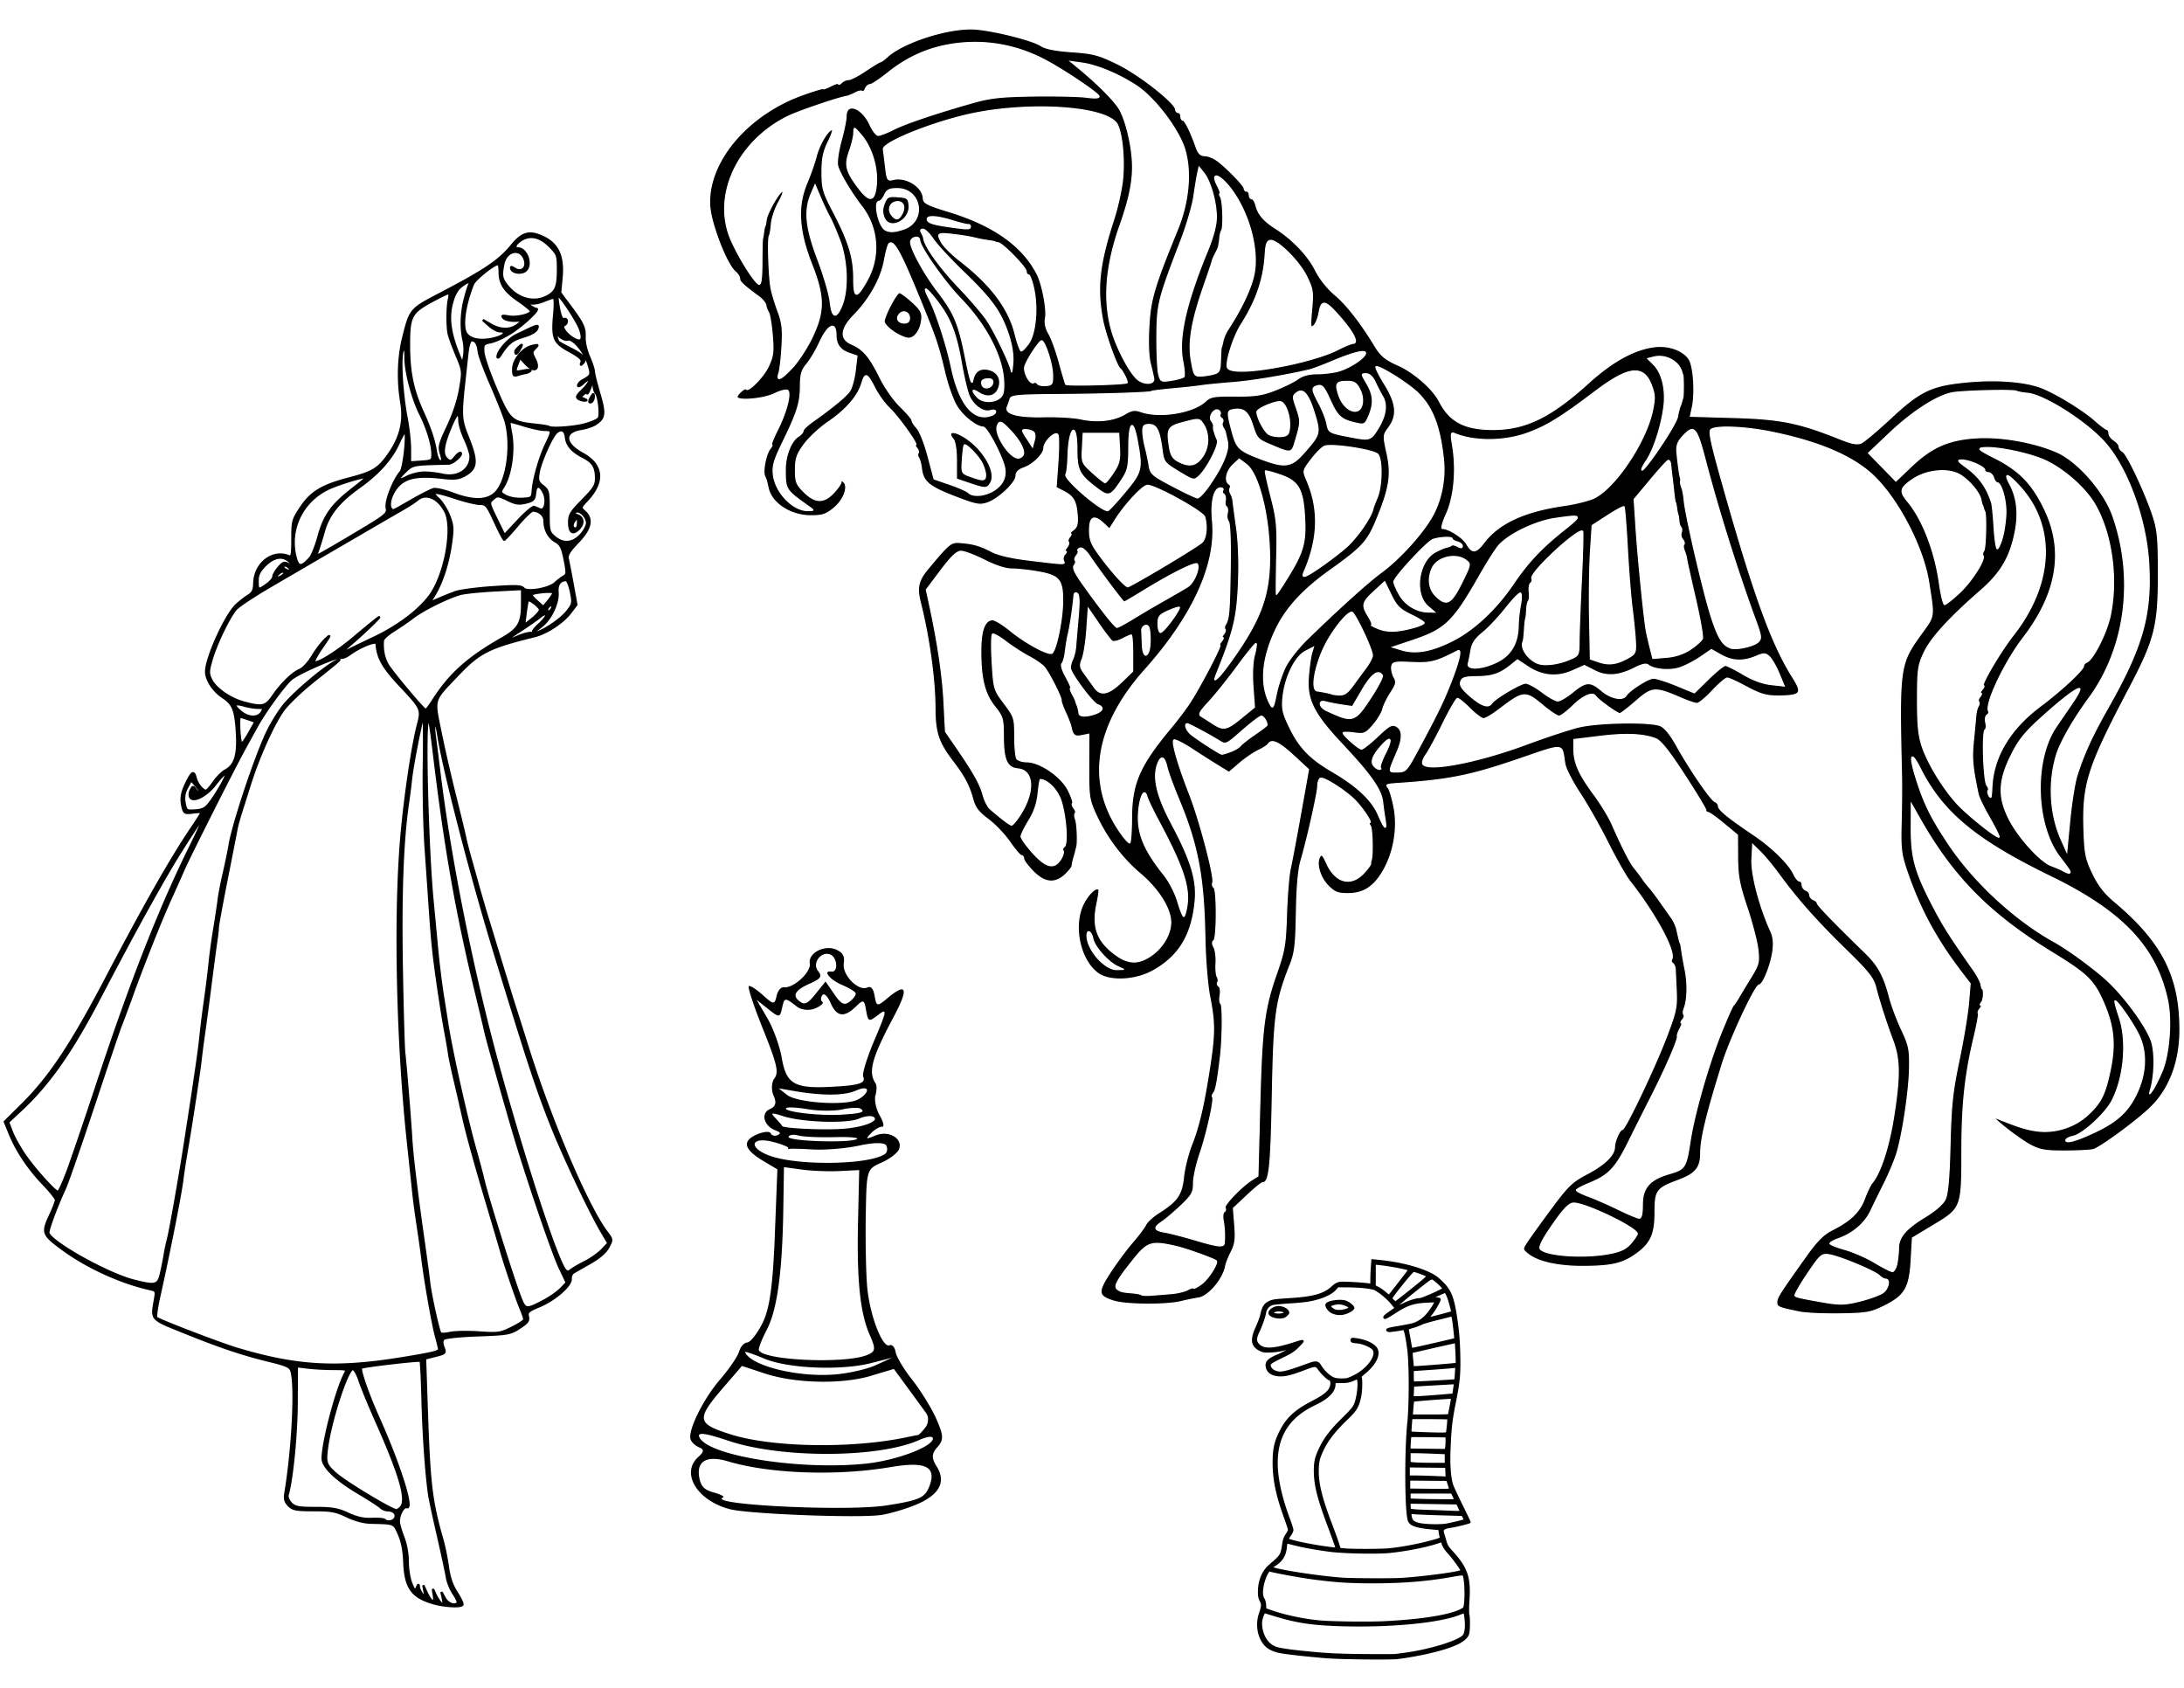 <svg xmlns="http://www.w3.org/2000/svg" width="647.058" height="500" viewBox="0 0 606.617 468.75"><path d="M606.617 0v468.75H0V0z" fill="#fff" fill-rule="evenodd"/><path d="M499.846 364.385c-5.873-1.191-6.339-1.39-6.339-2.701 0-1.308.636-2.314 8.002-12.662 3.164-4.445 4.91-6.195 7.472-7.494 5.047-2.557 7.54-4.984 8.895-8.66.675-1.828 1.635-3.811 2.135-4.405 2.26-2.688 4.585-9.762 5.898-17.95 1.82-11.345 1.798-16.23-.096-21.311-1.956-5.247-3.805-10.989-4.814-14.95-.678-2.664-2.017-4.35-8.387-10.565-8.064-7.87-13.444-13.93-18.43-20.766-1.69-2.317-4.04-5.16-5.22-6.316l-2.146-2.103-.206 4.25c-.202 4.15 2.166 13.147 5.222 19.845.734 1.607.91 3.313.581 5.634-.558 3.946-2.745 9.317-3.794 9.317-1.081 0-8.025 14.855-10.207 21.834-4.413 14.12-6.035 20.813-6.035 24.905 0 4.017-1.4 5.719-6.17 7.5-6.1 2.28-6.508 2.844-6.508 9.002 0 6.152-1.218 8.71-5.586 11.737-3.585 2.485-6.694 3.167-14.536 3.187-6.852.018-12.49-1.253-15.166-3.42-1.602-1.297-1.606-1.333-.318-3.34.716-1.115 3.711-5.278 6.656-9.252 4.75-6.41 5.887-7.504 10.073-9.704 4.891-2.571 7.607-5.224 7.607-7.433 0-1.593 1.453-4.869 2.159-4.869.818 0 8.948-17.04 12.25-25.674 2.657-6.948 2.95-8.31 2.744-12.712a3253.04 3253.04 0 01-.285-6.15c-.03-.67-.355-1.405-.724-1.633a.791.791 0 01-.256-1.086c1.245-2.015-4.328-12.4-11.69-21.783-1.069-1.362-3.762-6.106-5.984-10.54-2.222-4.435-5.739-10.644-7.815-13.796-2.077-3.153-3.956-6.81-4.177-8.125-1.007-6 .513-5.889-13.858-1.007-12.49 4.243-18.571 5.446-32.233 6.375-3.595.245-3.728.3-2.97 1.22.398.485 1.117 2.888 1.598 5.34 1.129 5.766.016 12.475-2.926 17.625-2.593 4.54-5.51 6.436-9.911 6.44-2.73.001-3.657-.363-5.432-2.138-2.293-2.293-3.442-6.17-2.387-8.055.53-.948.883-.632 1.959 1.754 2.433 5.396 6.716 6.545 10.26 2.752 1.113-1.193 1.995-2.381 1.96-2.642-.037-.26.008-.632.098-.825.528-1.138.37-8.95-.195-9.685-.374-.484-.445-.88-.16-.88.686 0-1.463-3.353-3.783-5.902-2.429-2.67-9.086-6.956-9.962-6.415-.379.234-.688 1.174-.688 2.089 0 1.845-2.91 14.82-4.64 20.684-.744 2.526-1.17 7.28-1.295 14.44-.157 9.021-.423 11.273-1.719 14.547-4.045 10.22-4.53 13.757-4.966 36.274-.397 20.428-.835 24.3-2.751 24.3-.292 0-2.225 1.59-4.297 3.536l-3.766 3.536.379 4.725c.304 3.785.112 5.25-.961 7.354-.738 1.445-1.438 3.195-1.556 3.888-.633 3.713-4.795 8.609-7.635 8.982-.912.12-3.085.563-4.828.985-4.13 1-15.094.922-18.59-.134-4.504-1.36-4.654-2.46-1.084-7.945 1.717-2.637 4.5-6.392 6.186-8.346 1.686-1.953 3.37-4.196 3.742-4.984.372-.788 2.015-2.279 3.65-3.313 5.107-3.231 6.327-5.002 6.836-9.922.251-2.428 1.266-6.46 2.254-8.96 2.034-5.144 3.404-11.068 5.043-21.802 1.387-9.085 1.38-12.168-.044-19.37-.633-3.203-1.206-10.346-1.326-16.552-.325-16.83-1.98-25.519-7.288-38.271-1.507-3.621-2.959-7.582-3.227-8.8-.663-3.02-1.636-3.417-2.558-1.043-1.47 3.786-.299 8.92 3.793 16.621 5.48 10.314 7.132 15.725 6.588 21.582-.88 9.46-4.494 15.399-11.825 19.427-4.857 2.67-11.97 2.979-15.163.66-5.237-3.801-7.173-13.896-3.803-19.828 1.51-2.656 3.317-4.221 4.04-3.498.146.147-.092 1.938-.53 3.98-1.394 6.497.068 10.452 5.247 14.204 3.6 2.608 6.465 2.602 10.086-.022 3.082-2.232 5.156-5.864 5.156-9.03 0-3.79-3.383-9.186-8.433-13.454-5.192-4.387-9.484-10.137-12.457-16.689-1.773-3.907-1.915-4.9-1.884-13.168l.034-8.943-2.002.4c-1.974.395-2.48-.056-3.03-2.71-.108-.514-.776-2.203-1.486-3.753-.71-1.55-1.237-3.039-1.172-3.31.177-.731-3.39-7.753-4.706-9.268-.626-.72-2.564-2.056-4.308-2.97-1.743-.915-4.588-2.756-6.323-4.093-1.734-1.337-3.407-2.274-3.716-2.083-.31.192-.356 3.732-.103 7.867.454 7.427.495 7.566 3.364 11.392 2.8 3.736 2.904 4.063 2.904 9.157 0 2.905.257 5.679.57 6.163.314.484 1.566.88 2.783.88 3.627 0 9.542 4.04 11.476 7.838.913 1.793 1.47 3.45 1.24 3.681-.232.232-.062.854.377 1.383.44.53.604 1.157.366 1.396-.239.238-.202 1.001.08 1.696.47 1.154.683 6.522.308 7.778-.087.29-.231.845-.321 1.233-.09.387-.24.942-.333 1.232-.29.902-.518 1.906-.61 2.675-.048.406-.927 1.515-1.952 2.465-2.825 2.62-5.732 2.311-8.91-.943-1.435-1.47-2.608-3.054-2.608-3.522 0-.468-.279-.851-.62-.851-.34 0-1.778-1.685-3.196-3.744-1.419-2.06-4.138-4.908-6.042-6.33-2.69-2.008-3.642-3.255-4.268-5.588-1-3.73-2.371-6.327-5.49-10.399-4.11-5.364-5.004-8.07-5.021-15.195-.019-7.718-1.679-19.645-4.012-28.826-1.118-4.4-.688-6.317 2.192-9.759 5.853-6.994 6.26-7.32 8.874-7.115 3.624.284 5.48.816 8.695 2.495 1.933 1.01 5.603 1.834 11 2.473 9.988 1.182 9.382 1.181 8.935.018-.205-.534-.017-1.327.418-1.761.435-.435.53-.79.21-.79-.318 0-.177-.484.313-1.074.49-.59.69-1.274.444-1.52-.245-.246-.093-.872.338-1.392.432-.52.527-.945.212-.945-.316 0 .032-.443.772-.984 1.042-.761 1.296-1.677 1.125-4.044-.283-3.92-1.03-5.26-3.703-6.642l-2.164-1.119.497-6.938c.273-3.816.272-7.302-.002-7.745-.681-1.102-3.872 1.93-3.872 3.68 0 1.714-2.97 4.655-5.642 5.587-1.418.494-2.106 1.208-2.106 2.183 0 1.896-4.888 6.51-7.976 7.529-2.169.716-3.145.523-9.198-1.815-7.064-2.728-8.707-4.142-9.112-7.842-.12-1.093-.467-2.39-.771-2.883-.305-.492-.366-1.083-.137-1.312.23-.23.064-.842-.368-1.362-.432-.52-.575-.945-.32-.945.783 0-4.933-7.967-7.327-10.213-1.24-1.162-3.01-3.596-3.935-5.409-2.218-4.348-2.756-4.557-3.697-1.435-1.082 3.59-4.394 7.4-9.372 10.78-2.3 1.562-5.274 4.327-6.607 6.143-2.038 2.779-2.426 3.902-2.44 7.072-.016 3.357.243 4.03 2.376 6.163 3.085 3.085 5.496 3.145 8.24.207 1.124-1.203 2.044-2.534 2.044-2.958 0-.555.217-.554.775.005 1.357 1.356-.027 5.002-2.751 7.247-2.16 1.781-3.183 2.12-6.399 2.12-5.612 0-10.831-3.337-11.841-7.572-.116-.484-.298-1.277-.406-1.76-.108-.485-.365-1.198-.572-1.586-.697-1.306.285-6.317 1.532-7.82.45-.54.615-.984.368-.984-.246 0 .5-1.88 1.66-4.177 2.41-4.775 3.775-9.964 2.86-10.879-.353-.352-1.941.025-3.709.88-3.12 1.51-10.395 2.126-10.395.88 0-.738 2.249-2.705 2.514-2.2.517.985 4.755-3.3 6.128-6.193 1.363-2.876 1.514-4.028 1.134-8.694-.24-2.958-.708-5.811-1.037-6.34-.33-.527-.671-1.435-.759-2.015-.088-.58-.889-1.597-1.78-2.259-4.505-3.343-5.496-4.263-5.496-5.105 0-.504-.5-1.332-1.111-1.84-1.647-1.366-4.18-6.703-5.955-12.547-1.163-3.827-1.465-6.156-1.171-9.005 1.166-11.3 11.776-22.718 25.75-27.713 3.152-1.127 5.73-1.895 5.73-1.707 0 .188.951-.15 2.113-.75 1.163-.602 2.114-.864 2.114-.583 0 .282.38.131.845-.334.465-.464 1.34-.845 1.946-.845.606 0 2.748-1.11 4.762-2.465 2.013-1.356 3.845-2.465 4.07-2.465.225 0 1.058-.604 1.85-1.343 4.162-3.877 15.796-7.784 23.238-7.803 4.605-.012 16.887 2.93 19.56 4.687 1.232.809 4.054 1.36 8.566 1.675 5.963.415 7.415.803 12.747 3.408 5.916 2.89 15.933 10.747 16.041 12.582.03.484.37.88.757.88s.704.476.704 1.057.256 1.057.569 1.057c.577 0 2.27 3.466 3.709 7.593.564 1.619 1.23 2.268 2.326 2.268.844 0 2.319.547 3.276 1.217 2.565 1.793 7.729 7.085 7.729 7.92 0 .398.317.723.704.723.388 0 .705.476.705 1.057s.31 1.056.69 1.056c.38 0 .903.844 1.162 1.876.62 2.466 2.125 4.223 5.447 6.357 4.802 3.083 8.977 7.456 11.06 11.581 1.268 2.513 3.393 5.161 5.672 7.07 3.034 2.54 7.235 7.958 10.861 14.006 1.604 2.675 2.946 3.781 6.5 5.355 4.376 1.939 9.623 6.563 11.428 10.071 2.9 5.636 7.095 7.794 15.078 7.757 8.877-.04 15.917-3.495 26.29-12.901 6.7-6.075 12.815-9.424 18.42-10.088 3.926-.465 7.918.984 9.543 3.463 1.253 1.913 1.765 9.32.918 13.297l-.544 2.552 12.166.355c12.905.377 18.002 1.408 29.32 5.936 3.404 1.362 4.84 1.626 5.988 1.1.83-.381 4.594-3.561 8.366-7.068 8.087-7.52 11.245-8.973 21.483-9.89 7.685-.689 15.234-.126 19.723 1.47 3.953 1.405 11.816 6.162 15.328 9.274 1.55 1.373 3.055 2.502 3.346 2.51.29.007.528.486.528 1.064 0 .577.634 1.446 1.409 1.93.774.484 1.408 1.263 1.408 1.732 0 .468.462 1.11 1.026 1.426 1.23.688 6.277 11.412 8.381 17.809 1.292 3.928 1.506 6.228 1.508 16.2.003 14.413-.965 18.217-8.07 31.72-11.591 22.028-13.028 26.545-12.594 39.596.211 6.337.507 7.777 2.424 11.797 1.556 3.262 3.269 5.489 5.96 7.747 13.36 11.214 18.248 20.74 18.264 35.598.01 9.012-2.873 16.603-8.279 21.799-3.923 3.77-13.982 11.128-15.819 11.571-.883.213-4.458.392-7.944.399-5.269.01-6.86-.263-9.426-1.61-3.37-1.772-11.876-8.481-9.592-7.567 6.49 2.599 8.367 3.188 11.44 3.596 4.92.653 10.338-1.06 13.986-4.425 3.706-3.417 4.827-5.662 6.268-12.548 1.5-7.172.968-12.263-1.978-18.929-2.608-5.903-4.47-7.713-13.868-13.474-17.667-10.83-27.757-21.002-37.003-37.3l-2.397-4.227-.022 6.74c-.026 8.14 1.023 12.025 5.688 21.082 3.07 5.96 4.796 8.7 11.608 18.428.994 1.42 1.917 3.163 2.052 3.874.135.711.293 1.293.353 1.293.554 0 .452 2.977-.127 3.674-.412.498-.514.905-.226.905.289 0 .172.425-.26.945-.43.52-.637 1.092-.457 1.272.18.18-.316 3.003-1.1 6.274-2.56 10.672-3.457 18.92-3.461 31.855-.005 15.905-.058 16.045-7.845 20.733l-5.894 3.549-.354 6.248c-.434 7.653-1.746 9.853-7.587 12.721-3.637 1.786-4.829 1.994-12.133 2.114-4.455.074-9.526-.155-11.27-.509zm17.285-3.182c2.309-.6 4.911-1.559 5.783-2.13 1.609-1.052 2.21-3.821.83-3.821-.415 0-1.196-.441-1.735-.98-1.282-1.282-11.166-5.386-13.98-5.805-2.072-.308-2.41-.008-6.016 5.337-2.102 3.115-3.646 5.838-3.432 6.052.387.387 1.619.665 7.605 1.717 4.891.86 6.42.807 10.945-.37zm-191.607-1.96c1.551-.13 3.532-.616 4.402-1.081.87-.466 1.582-.655 1.582-.422 0 .234.974-.269 2.165-1.116 1.957-1.394 4.867-5.977 4.124-6.497-1.012-.708-8.556-3.39-11.22-3.99-6.792-1.526-7.835-1.2-11.731 3.662-4.743 5.918-5.604 7.564-4.365 8.349.99.628 1.107.653 4.308.94 1.07.095 2.09.318 2.268.495.177.177 1.52.226 2.984.108 1.464-.118 3.932-.32 5.483-.449zm201.352-8.305c.242-1.21.44-3.143.44-4.294 0-3.024 2.055-5.448 7.33-8.649 2.89-1.752 5.025-3.616 5.65-4.93.712-1.5 1.098-5.898 1.33-15.144.274-11.015.662-14.644 2.504-23.468 1.198-5.74 2.382-12.875 2.63-15.855l.452-5.418-2.606-3.414c-6.884-9.019-11.514-17.641-14.99-27.914-1.578-4.668-1.76-6.225-1.57-13.382.119-4.455.165-10.24.104-12.855-.713-30.288-.588-31.194 5.424-39.52 3.802-5.267 3.68-4.437 2.123-14.422-1.448-9.29-7.994-22.157-14.74-28.973-5.67-5.73-15.178-9.905-28.969-12.72-7.101-1.45-15.043-1.806-16.71-.75-.794.502-.038 3.898 4.117 18.478 8.123 28.508 12.906 41.485 18.606 50.49 2.74 4.326 2.225 5.019-3.79 5.098-3.602.047-5.253-.436-9.669-2.828-2.18-1.18-4.339-2.146-4.798-2.146-.46 0-2.318 1.585-4.13 3.522-1.811 1.936-3.73 3.521-4.263 3.521-.534 0-2.502-.662-4.374-1.472-7.294-3.153-8.069-3.103-12.55.818-2.182 1.91-4.218 3.472-4.524 3.472-.715 0-6.124-3.908-6.7-4.841-.797-1.288-3.456-.158-6.38 2.713-1.588 1.558-3.293 2.832-3.79 2.832-.497 0-2.386-1.233-4.2-2.74-5.3-4.406-5.505-4.388-12.814 1.155-1.66 1.26-3.446 2.29-3.97 2.29-.522 0-2.218-1.268-3.768-2.818-1.55-1.55-3.1-2.817-3.448-2.817-.347 0-2.147 3.09-4.001 6.867-1.854 3.777-3.985 7.709-4.735 8.737-.75 1.029-1.15 2.217-.887 2.642 1.349 2.182 15.238-.478 28.822-5.522 5.37-1.993 11.867-4.139 14.439-4.767 5.412-1.323 19.864-1.56 22.723-.375 1.181.49 2.812 2.5 4.521 5.573 3.658 6.574 9.483 15.064 10.64 15.508.524.201.952.77.952 1.263 0 .984 2.842 3.292 9.861 8.011 5.037 3.386 9.805 8.082 11.105 10.935.462 1.012 1.163 1.84 1.558 1.84.396 0 .72.486.72 1.08 0 .592.475 1.26 1.056 1.483.581.223 1.057.813 1.057 1.311 0 .499.475 1.089 1.056 1.312.581.223 1.057.67 1.057.994 0 .522 4.517 5.187 13.455 13.894 3.447 3.359 5.071 6.355 6.562 12.108.61 2.351 2.14 6.452 3.4 9.114 2.033 4.293 2.282 5.477 2.206 10.486-.097 6.375-1.928 18.646-3.573 23.936-.602 1.937-2.125 5.582-3.384 8.1a563.025 563.025 0 00-3.86 7.88c-1.629 3.419-4.955 6.251-9 7.66-1.256.439-2.284 1.031-2.284 1.317 0 .286 1.876 1.042 4.17 1.68 2.293.637 6.017 2.273 8.275 3.635 2.259 1.362 4.463 2.477 4.9 2.478.435 0 .99-.989 1.232-2.2zm-79.598-2.832c2.993-.6 4.457-1.331 5.753-2.87.955-1.137 1.737-2.3 1.737-2.584 0-1.632-14.28-8.53-17.657-8.53-1.39 0-3.14 1.919-6.967 7.64-2.014 3.01-2.758 4.702-2.279 5.182 1.892 1.891 12.594 2.532 19.413 1.162zm-107.242-2.891c.171-1.984.049-4.513-.306-6.328-.207-1.059-.077-2.11.29-2.338a.799.799 0 00.242-1.1c-.449-.726 4.498-5.903 7.406-7.75l1.72-1.092.505-19.31c.574-21.995 1.213-27.053 4.664-36.919 2.226-6.364 2.493-7.948 2.768-16.424.167-5.16.636-10.865 1.04-12.679.406-1.813 1.714-8.762 2.909-15.44l2.17-12.145-4.17-3.848c-4.025-3.714-6.086-4.667-6.976-3.226-.233.377-1.487 1.19-2.785 1.806-1.299.616-3.666 2.237-5.261 3.603l-2.9 2.482-2.985-1.834a408.986 408.986 0 01-7.42-4.725c-2.44-1.59-4.647-2.68-4.906-2.42-.627.627 1.22 7 4.35 15.005 2.856 7.303 7.022 23.119 6.47 24.56-.199.517-.058 1.127.312 1.356.902.557.871 14.215-.032 14.774-.468.289-.45.915.05 1.85.416.777.674 2.752.573 4.388-.1 1.636.054 3.358.344 3.826.29.469.344 1.147.121 1.508-.223.36-.082.855.313 1.1.395.243.558 1.355.361 2.47-.196 1.115-.107 2.182.2 2.37.569.352.487 9.838-.13 14.887-.848 6.947-1.272 9.187-1.875 9.914-.356.43-.486.942-.29 1.139.554.553-1.6 10.19-3.551 15.894-.962 2.812-1.75 6.423-1.75 8.025 0 2.561-.408 3.302-3.396 6.156-1.868 1.785-4.245 3.815-5.282 4.51-2.551 1.712-2.375 2.4.755 2.944 1.453.252 5.177 1.214 8.276 2.137 6.488 1.933 8.07 2.102 8.176.874zm116.141-10.645c0-4.732 1.992-7.008 7.547-8.623 4.34-1.261 4.596-1.671 5.742-9.182 1.127-7.39 5.141-21.385 8.557-29.835 1.644-4.067 3.186-7.554 3.426-7.748.24-.193.894-1.144 1.454-2.113.56-.968 2.09-3.504 3.4-5.634 2.181-3.547 2.346-4.202 1.952-7.748-.237-2.13-1.594-7.36-3.015-11.622-2.17-6.507-2.589-8.74-2.617-13.95l-.033-6.203-3.768-3.13c-2.072-1.721-4.053-3.13-4.402-3.13-.349 0-.634-.307-.634-.681 0-.375-2.692-4.82-5.983-9.877-4.238-6.515-6.548-9.41-7.923-9.935-3.493-1.333-8.355-1.534-15.599-.647l-7.121.873v2.76c0 3.692 1.431 6.905 5.567 12.496 1.896 2.562 4.145 6.244 4.998 8.18 2.926 6.647 5.083 10.878 6.238 12.24.637.75 1.633 2.066 2.214 2.925.581.858 1.428 1.95 1.883 2.426.454.476 1.811 2.26 3.016 3.964l3.248 4.595c.581.823 1.223 2.25 1.426 3.17.607 2.743.879 3.785.987 3.785.056 0 .218.88.36 1.956.142 1.075.588 3.61.992 5.634.748 3.75.617 8.306-.304 10.577-.282.695-.318 1.458-.08 1.696.239.239.08.859-.35 1.379-.432.52-.577.945-.322.945.255 0 .068.713-.416 1.585-.483.871-.8 1.853-.706 2.182.23.793-3.414 9.137-7.428 17.011-1.778 3.487-4.586 9.08-6.241 12.428-3.471 7.022-5.462 9.121-10.648 11.226-2.051.833-3.73 1.732-3.73 1.997 0 .266 1.506 1.033 3.346 1.704 1.84.672 5.564 2.305 8.276 3.63 2.711 1.325 5.326 2.424 5.81 2.44.6.022.881-1.177.881-3.746zm125.938-20.277c6.142-2.924 9.198-5.832 11.531-10.971 2.453-5.404 2.654-10.99.562-15.6-1.474-3.25-6.297-10.204-6.757-9.745-.148.149.365 2.115 1.141 4.37 2.287 6.645 1.44 16.709-1.96 23.328-1.849 3.595-8.172 9.378-10.84 9.912-1.094.218-1.99.71-1.99 1.09 0 .985 3.113.092 8.313-2.384zm18.422-16.798c1.983-4.702 2.704-14.133 1.507-19.713-3.16-14.736-12.502-24.613-32.467-34.328-20.838-10.139-30.065-17.81-36.266-30.146-2.537-5.047-3.14-3.701-1.172 2.613 2.241 7.187 4.148 11.069 9.074 18.473 7 10.522 18.492 21.14 29.42 27.183 3.627 2.005 10.447 6.966 14.248 10.365 5.284 4.723 11.951 13.977 12.89 17.89.815 3.399.644 8.872-.394 12.594-.47 1.685-.448 1.7.518.352.555-.775 1.744-3.152 2.642-5.283zm-290.16-29.094c-2.632-1.233-6.38-5.45-6.826-7.68-.414-2.07-1.626-2.73-1.626-.885 0 3.918 4.947 9.524 8.33 9.438l1.883-.048-1.76-.825zm19.32-16.958c.772-5.14-1.19-10.95-7.965-23.592-1.532-2.859-2.949-5.822-3.149-6.586-.61-2.337-1.743-.723-2.22 3.166-.785 6.39 1.012 11.142 7.081 18.724 1.349 1.685 3.002 4.933 3.673 7.218.672 2.286 1.423 4.156 1.67 4.156.246 0 .656-1.388.91-3.086zm245.086-9.767c-.282-.484-1.446-2.08-2.587-3.547-6.884-8.851-7.417-27.083-1.063-36.347 1.225-1.786 3.286-4.797 4.58-6.691 1.294-1.895 2.188-3.61 1.985-3.813-.548-.548-4.772 2.631-10.99 8.272-4.397 3.99-6.063 6.098-8.134 10.288-3.457 6.996-3.612 11.516-.6 17.52 2.577 5.135 8.69 11.913 11.774 13.056 1.261.468 2.77 1.122 3.35 1.455 1.555.89 2.267.808 1.685-.193zm-280.209-2.962c.623-.952.943-2.04.71-2.417-.234-.378-.102-.887.293-1.13 1.215-.751.339-10.277-1.269-13.806-1.183-2.597-3.676-4.865-5.348-4.865-.121 0-.405 1.79-.631 3.978-.277 2.689-1.109 5.103-2.564 7.443-1.184 1.905-2.153 3.884-2.153 4.397 0 .513 1.456 2.553 3.235 4.531 3.685 4.099 5.913 4.637 7.727 1.869zm282.292-23.275c1.906-6.021 4.178-10.994 8.527-18.665 9.782-17.25 12.258-26.039 11.413-40.5-.699-11.96-5.751-25.957-11.967-33.153-5.026-5.819-17.096-13.525-21.787-13.91-1.262-.103-2.607-.356-2.99-.561-.765-.409-12.293-.194-17.087.318-4.239.453-11.411 4.94-18.237 11.41l-5.748 5.448 3.802 3.894 3.802 3.894 4.213-4.019c5.832-5.562 10.641-7.625 18.696-8.02 6.796-.333 15.791 1.314 21.879 4.007 5.773 2.554 13.059 10.882 15.45 17.66 6.12 17.343 3.595 36.736-6.59 50.632-4.457 6.08-8.047 12.392-9.111 16.017-2.251 7.667-1.718 16.386 1.429 23.378l1.486 3.3.852-8.804c.47-4.842 1.355-10.389 1.968-12.326zM314.28 227.236c.04-9.73 2.186-14.634 11.043-25.246 1.441-1.727 3.586-4.543 4.766-6.259 2.632-3.825 9.35-16.566 8.735-16.566-.245 0-.05-.475.432-1.056.482-.581.64-1.057.352-1.057-.289 0-.172-.425.26-.945.431-.52.597-1.133.367-1.362-.229-.229-.162-.828.15-1.331.956-1.548 1.106-3.347 1.313-15.731.12-7.197-.079-12.324-.5-12.85-.385-.483-.534-1.513-.33-2.29.202-.776.1-1.576-.227-1.779-.327-.202-.475-.988-.329-1.746.146-.759-.037-1.567-.407-1.795a.783.783 0 01-.267-1.071c.223-.361-.05-.656-.608-.656-1.848 0-2.756 3.76-2.24 9.283 1.114 11.947-5.427 26.3-18.827 41.31-14.145 15.845-16.381 31.925-6.359 45.726.914 1.26 1.884 2.29 2.155 2.289.27 0 .505-3.09.52-6.868zm238.383-.025c-1.578-2.736-3.025-5.711-3.215-6.612-1.59-7.5-1.81-9.92-1.338-14.669.29-2.905.589-6.099.666-7.097.077-.998.383-2.208.68-2.688.297-.48.353-1.06.123-1.29-.229-.23-.063-.842.368-1.362.432-.52.549-.945.26-.945-.288 0-.13-.476.352-1.057.483-.58.65-1.056.374-1.056-.9 0 4.624-9.392 8.215-13.969 11.274-14.366 11.957-30.413 1.766-41.469-3.415-3.705-4.48-3.883-2.634-.44 1.96 3.656 2.447 8.057 1.453 13.122-1.38 7.035-3.941 11.42-9.506 16.269-8.815 7.683-13.9 13.253-15.793 17.303-1.668 3.567-1.825 4.686-1.83 13.058-.004 7.09.29 10.03 1.307 13.03 1.811 5.342 6.73 13.092 10.791 16.998 3.885 3.737 10.127 8.55 10.546 8.131.155-.155-1.008-2.521-2.585-5.257zm-167.953.378a99.983 99.983 0 01-.68-4.896c-.371-3.384-3.26-7.507-11.123-15.873-8.146-8.668-10.046-12.495-9.486-19.108.218-2.57.62-5.417.894-6.328l.498-1.654-2.275 1.176c-2.817 1.457-5.605 7.169-6.17 12.64-.338 3.282-.092 4.448 1.744 8.278 2.727 5.686 5.7 8.8 11.82 12.377 6.996 4.088 11.123 7.964 12.914 12.129 1.759 4.088 2.425 4.538 1.864 1.26zm-101.495-1.056c4.231-6.44 4.028-12.552-.43-12.983-3.11-.301-4.078-2.432-4.1-9.028-.016-4.946-.171-5.477-2.435-8.325-2.814-3.54-3.87-7.841-3.831-15.623.027-5.631 1.125-8.452 3.29-8.452.672 0 2.864 1.347 4.872 2.993 4.344 3.563 10.879 7.05 11.691 6.237 1.158-1.157 2.776-9.002 2.868-13.905.12-6.416-.813-7.587-6.883-8.644-2.424-.423-5.65-.77-7.168-.77-1.748-.001-4.552-.905-7.65-2.465-2.689-1.355-5.613-2.463-6.498-2.463-1.18 0-2.678 1.421-5.627 5.338l-4.018 5.339.79 3.642c2.347 10.817 3.727 20.03 4.11 27.44l.428 8.302 2.922 4.254c4.914 7.152 6.698 10.318 7.505 13.318.426 1.582 1.313 3.343 1.97 3.914 3.047 2.646 5.467 4.48 5.94 4.5.285.012 1.3-1.167 2.254-2.62zm270.03-7.685c.322-8.555 4.952-16.352 13.529-22.778 5.882-4.408 11.96-10.083 11.96-11.167 0-.361.395-.813.88-1.005 1.754-.694 5.501-8.106 6.513-12.885 2.18-10.288.426-22.94-4.296-30.998-2.826-4.822-9.336-10.386-14.634-12.507-4.866-1.948-13.125-3.538-16.386-3.155-1.662.195-1.193.593 3.49 2.963 6.68 3.378 10.378 7.26 13.732 14.411 5.35 11.407 3.33 23.17-6.088 35.458-5.268 6.873-10.736 18.496-9.58 20.365.181.294-.017.75-.443 1.013-.425.263-.587 1.216-.36 2.119.226.902.14 1.808-.191 2.013-.868.536-.41 14.349.514 15.46.426.515.588 1.123.359 1.352-.37.37.203 1.92.708 1.92.108 0 .24-1.161.293-2.579zM393.876 208.22c5.557-10.322 7.175-13.677 9.43-19.546 2.095-5.452 2.722-8.506 1.63-7.947-6.143 3.149-7.515 3.5-12.747 3.261-4.8-.219-5.394-.105-5.624 1.08-.141.73.14 2.067.624 2.973.766 1.43.651 1.997-.872 4.31-.965 1.464-1.969 3.528-2.231 4.586-.262 1.058-1.486 3.074-2.72 4.479-2.09 2.38-2.45 2.526-5.272 2.14-1.667-.23-3.03-.232-3.03-.008 0 .69 4.329 4.495 5.113 4.495.406 0 2.428-1.598 4.494-3.552 3.227-3.052 3.955-3.445 5.174-2.792 1.724.922 1.828 3.318.301 6.895-2.615 6.126-2.616 5.789.022 5.789 2.283 0 2.54-.278 5.708-6.164zm-10.45 5.02c-.24-.24.362-2.015 1.339-3.944 2.026-3.999 1.7-5.187-.71-2.587-2.685 2.894-3.477 4.782-2.501 5.958.461.556 1.17 1.011 1.575 1.011.404 0 .538-.197.297-.438zm-41.575-4.524c1.09-.405 2.3-1.135 2.687-1.622.388-.488 2.21-1.915 4.05-3.172 1.84-1.257 3.346-2.403 3.346-2.546 0-.953-.977-2.489-1.582-2.489-.4 0-2.78 1.803-5.291 4.007-4.522 3.97-4.581 3.996-6.417 2.85-2.658-1.657-8.431-4.744-8.874-4.744-.997 0-.196 2.049 1.21 3.091 2.935 2.178 7.92 5.355 8.406 5.358.265.001 1.374-.328 2.465-.733zm2.907-9.3l3.67-2.994-.415-5.709c-.25-3.437-.094-6.898.39-8.7.444-1.644.664-3.132.49-3.306-.174-.174-2.478 2.631-5.12 6.234-2.641 3.603-6.234 8.084-7.984 9.958-2.56 2.742-2.979 3.527-2.146 4.022.569.338 1.985 1.238 3.147 2 3.038 1.991 3.874 1.833 7.968-1.506zm35.901-5.505c2.047-3.106 3.534-5.952 3.304-6.323-1.1-1.779-3.01-.416-5.583 3.984l-2.726 4.658-2.88-.423c-1.583-.232-3.593-.622-4.464-.867-1.118-.313-1.585-.143-1.585.576 0 .561.713 1.352 1.585 1.759 7.488 3.491 7.908 3.377 12.35-3.364zm-76.314 4.29c2.094-.797 2.339-1.849.574-2.47-1.454-.513-7.55-8.696-7.62-10.227-.025-.58.261-1.681.638-2.445.376-.764.753-2.35.838-3.522.084-1.173.396-4.86.693-8.194.382-4.296.306-6.205-.263-6.557-.44-.272-.837-.08-.881.427-.306 3.548-1.087 8.778-1.663 11.135-.237.968-.57 3.008-.741 4.532-.171 1.523-.596 3.055-.945 3.404-.375.375.076 1.902 1.106 3.744.956 1.711 1.542 3.111 1.301 3.111-.24 0-.04.713.443 1.585.485.872.932 1.822.994 2.113.062.29.192.687.289.88.225.451.503 1.564.616 2.466.112.896 2.288.904 4.62.017zm52.784-13.194c.951-1.857 3.578-5.177 5.839-7.378 8.748-8.52 16.949-15.92 20.662-18.648 4.923-3.614 10.964-10.186 13.907-15.126 2.753-4.624 4.006-10.734 3.374-16.46-1.002-9.072-2.97-14.167-7.049-18.245-2.532-2.532-10.717-7.675-11.643-7.316-.292.113.752 2.266 2.32 4.784 3.36 5.396 3.693 8.756 1.204 12.124-1.566 2.117-1.572 2.21-.474 7.208 1.305 5.938.68 9.77-3.046 18.702-2.409 5.772-3.994 7.48-12.68 13.664-7.498 5.337-12.236 10.446-15.058 16.238-4.01 8.233-4.611 15.714-1.69 21.077.727 1.336.909 1.031 1.71-2.876.492-2.405 1.674-5.891 2.624-7.748zm57.144 10.35c.797-1.288 8.093-5.627 9.464-5.627.737 0 2.794 1.11 4.57 2.466 1.777 1.356 3.75 2.465 4.384 2.465.635 0 2.508-1.11 4.162-2.465 3.673-3.01 4.887-3.063 8.054-.352 2.477 2.12 5.832 2.8 6.72 1.362.946-1.53 6.22-4.884 7.65-4.864.813.012 3.697.933 6.409 2.047l4.93 2.026 3.894-3.808c2.142-2.094 4.259-3.807 4.704-3.807.445 0 2.665 1.105 4.933 2.456 2.675 1.594 5.407 2.6 7.778 2.863l3.655.407-1.466-3.528c-.807-1.941-2.016-4.026-2.688-4.634-1.098-.994-1.478-.998-3.773-.039-3.515 1.469-6.505 1.336-9.645-.429l-2.66-1.495-3.07 2.098c-1.69 1.153-4.28 2.492-5.758 2.973-2.746.896-7.157.502-8.705-.777-.553-.457-1.753-.21-3.633.75-4.5 2.295-7.883 2.552-11.218.85l-2.874-1.466-3.332 1.474c-4.23 1.871-8.417 1.487-12.38-1.136l-2.895-1.915-1.846 1.484c-3.025 2.433-5.146 3.151-9.427 3.193-3.375.034-4.131.27-4.491 1.405-.324 1.02.343 2.035 2.65 4.029 3.08 2.663 5.075 3.337 5.904 1.994zm-38.6-4.82a558.586 558.586 0 013.703-5.033c1.012-1.355 1.829-2.94 1.814-3.521-.044-1.77-4.905-11.973-5.705-11.973-1.163-.002-4.18 3.491-6.612 7.653-3.383 5.79-5.103 14.002-2.98 14.233 1.172.128 3.931.699 4.078.844.089.088.988.206 2 .263 1.367.076 2.315-.555 3.701-2.465zM311.42 189.5l3.182-3.049v-5.05c0-2.78-.174-5.052-.387-5.052-.213 0-1.331.488-2.486 1.085-1.154.597-2.408.894-2.785.66-.378-.233-2.033-2.385-3.678-4.782l-2.99-4.359-.415 5.987c-.229 3.293-.799 6.919-1.266 8.058-.746 1.815-.657 2.337.717 4.226a447.693 447.693 0 012.675 3.718c1.689 2.385 3.884 1.959 7.433-1.442zm32.355-8.478c6.637-9.807 8.84-16.249 8.854-25.887.016-11.595-2.953-23.569-6.498-26.211l-1.929-1.437-1.77 1.663c-1.797 1.688-2.355 4.493-1.053 5.297.394.244.534.738.31 1.099-.222.36-.163 1.046.132 1.523.295.478.582 1.35.637 1.937.056.588.51 3.984 1.009 7.546.57 4.07.765 9.829.524 15.496-.39 9.178-1.267 12.96-5.433 23.444-1.506 3.79-1.508 3.836-.098 2.56.79-.715 3.182-3.878 5.315-7.03zm72.187 2.756c3.785-1.918 5.675-5.243 5.732-10.085.017-1.445.292-3.98.612-5.635.32-1.655.336-3.161.035-3.347-.301-.186-2.144 1.693-4.096 4.177-1.952 2.483-4.828 5.544-6.393 6.801-2.059 1.655-2.962 2.985-3.27 4.819-.233 1.392-.577 3.087-.763 3.765-.516 1.88 3.996 1.607 8.143-.495zm19.964-.615c2.616-1.097 2.642-1.146 2.665-5.193.014-2.248.309-9.945.656-17.107.347-7.161.5-13.151.34-13.31-1.135-1.136-14.724 11.447-14.105 13.06.19.495.05 1.082-.31 1.305-.362.223-.549 1.333-.417 2.465.132 1.133.045 2.255-.194 2.494-.238.238-.472 1.357-.52 2.487-.05 1.13-.168 2.213-.265 2.407-.097.193-.255 1.62-.352 3.17-.097 1.549-.255 2.975-.352 3.169-.87 1.74 1.114 4.843 3.874 6.055 1.843.81 5.68.382 8.98-1.002zm16.376-.494c1.947-1.1 2.099-1.465 1.934-4.638-.099-1.894-.507-5.979-.906-9.078-.4-3.099-.998-10.644-1.328-16.768-.331-6.123-.743-11.275-.917-11.449-.173-.173-2.236.926-4.584 2.444l-4.268 2.758-.47 7.282c-.258 4.004-.37 12.352-.248 18.55l.222 11.27 2.465.824c2.739.915 4.94.59 8.1-1.195zm17.249-2.358c1.592-1.053 3.074-2.383 3.294-2.955.22-.573-.647-5.55-1.925-11.061s-2.38-10.495-2.449-11.076c-.069-.582-.367-1.625-.663-2.32-.295-.695-.342-1.458-.103-1.696.238-.238.083-.854-.344-1.37-.428-.514-.605-1.384-.395-1.932.21-.548.167-1.213-.097-1.477-.264-.263-.52-1.087-.568-1.83-.049-.742-.167-1.508-.264-1.702-.097-.193-.256-.986-.352-1.76-.097-.775-.25-1.488-.34-1.585-.089-.097-.278-1.286-.42-2.641-.143-1.356-.37-3.337-.507-4.403a97.004 97.004 0 01-.371-3.404c-.068-.807-.393-1.362-.722-1.233-.33.13-2.585 2.612-5.012 5.518l-4.412 5.282.476 7.396c.547 8.5 2.3 26.11 2.91 29.23.228 1.163.727 3.34 1.11 4.838l.695 2.724 3.782-.313c2.547-.212 4.728-.94 6.677-2.23zm-150.386.314c.237-.747.354-2.66.26-4.25-.129-2.182-.44-2.841-1.264-2.683-.601.116-1.067.761-1.035 1.434.033.673.112 2.49.176 4.04.124 2.967 1.133 3.757 1.863 1.46zm83.989-2.524c6.088-3.008 12.297-8.766 17.131-15.885 4.106-6.046 7.746-9.93 13.926-14.86 5.545-4.424 5.492-4.502-2.31-3.374-5.467.79-13.024 4.451-15.697 7.605-.872 1.029-3.21 4.723-5.196 8.21-7.331 12.872-9.512 14.995-18.513 18.02l-5.697 1.915 2.465.747c3.913 1.184 8.15.46 13.89-2.378zm85.217.163c.952-.952.862-1.62-.839-6.245-4.85-13.182-10.239-30.36-13.834-44.094-2.485-9.493-3.146-10.188-6.361-6.691-1.341 1.459-1.726 2.545-1.557 4.402.27 2.989.765 6.562.975 7.043.084.194.1.638.035.986-.066.348.088 1.14.341 1.76.254.621.556 2.238.672 3.594.35 4.1 5.264 25.278 7.45 32.112 1.951 6.1 3.241 8.161 5.557 8.876 1.66.513 6.398-.58 7.561-1.743zm-162.908-5.957c1.332-1.835 2.289-3.47 2.127-3.632-.162-.162-1.566.279-3.12.98-2.48 1.118-2.824 1.56-2.824 3.631 0 1.297.314 2.359.697 2.359.384 0 1.788-1.502 3.12-3.338zm67.498 1.902c1.453-.41 2.623-.967 2.6-1.239-.023-.272-1.687-1.289-3.698-2.259-3.063-1.477-3.95-2.365-5.465-5.469l-1.808-3.705-2.946 2.72c-3.341 3.084-3.496 3.785-1.545 6.985.768 1.26 1.163 2.314.878 2.343-.285.03.591.495 1.947 1.035 2.534 1.008 5.416.89 10.037-.411zm-77.965-2.542a329.92 329.92 0 018.763-5.149c2.518-1.419 5.292-3.034 6.165-3.588 1.69-1.075 3.385-5.095 2.65-6.286-.455-.735-7.505 2.792-15.665 7.837-2.412 1.491-4.513 2.711-4.67 2.711-.321 0-6.988-8.889-9.584-12.779-1.004-1.505-2.104-2.415-2.66-2.202-.522.2-.78.534-.573.74.208.208.018.81-.422 1.34-.439.529-.597 1.162-.352 1.408.246.246.122.837-.274 1.314-.519.625.123 2.055 2.296 5.111 5.039 7.09 9.016 12.112 9.594 12.112.301 0 2.43-1.156 4.732-2.569zm81.633-3.265c-3.97-3.415-2.7-12.588 2.096-15.13 1.188-.63 2.585-1.219 3.105-1.308.52-.089 1.116-.333 1.325-.542.21-.209.972-.063 1.696.324.924.495 1.316.468 1.316-.09 0-.438-.634-.961-1.408-1.164-.775-.202-1.409-.592-1.409-.866 0-.593-3.286-.479-5.293.184-1.65.544-10.907 10.541-10.907 11.778 0 .459.67 2.025 1.488 3.481 1.614 2.872 4.758 4.824 7.884 4.896l1.976.045-1.87-1.608zm147.69-3.837c3.429-3.207 7.33-9.429 6.46-10.3-.232-.232-.13-.825.228-1.319.536-.742.744-10.36.236-10.934-.086-.097-.236-.493-.332-.88-.097-.388-.24-.784-.318-.88-.079-.098-.25-.747-.383-1.444-.434-2.28-4.01-6.256-6.601-7.338-3.429-1.433-8.696-.754-12.214 1.575-3.613 2.39-3.888 3.401-1.647 6.064 4.205 4.998 7.666 13.861 8.925 22.857.456 3.262 1.112 5.93 1.457 5.93s2.23-1.499 4.19-3.33zm-138.349-2.645c2.555-5.163 2.58-5.293 1.227-6.316-2.793-2.112-7.996-.9-9.404 2.19-1.3 2.852-.937 5.786.947 7.67 2.994 2.994 4.316 2.346 7.23-3.544zm-48.941-.538c4.886-7.783 5.678-10.334 5.348-17.235-.396-8.278-1.64-10.502-6.866-12.279-2.1-.713-3.918-1.196-4.041-1.073-.124.123.586 3.37 1.576 7.217 1.604 6.227 1.776 8.094 1.567 17.03-.129 5.52-.16 10.037-.07 10.037s1.209-1.664 2.486-3.697zm-33.867-4.002c5.17-3.073 9.956-6.084 10.634-6.691 1.218-1.093 1.59-4.279.83-7.11-.4-1.49-13.653-8.816-15.914-8.796-1.29.01-6.12 5.16-8.83 9.414l-1.727 2.713-1.576-1.48c-2.699-2.536-3.95-1.965-3.95 1.8 0 2.745.477 3.927 2.918 7.22 3.313 4.472 6.978 8.516 7.716 8.516.274 0 4.729-2.514 9.9-5.586zm44.053-.225c2.344-1.646 5.356-3.965 6.693-5.153 3.121-2.773 7.148-8.625 7.48-10.87.029-.194.544-1.531 1.146-2.971 1.313-3.143 1.443-10.41.214-11.95-1.002-1.255-12.795-3.072-14.842-2.287-.69.265-2.337 1.9-3.662 3.635-2.39 3.13-2.4 3.174-1.303 5.722 3.519 8.175 3.276 16.33-.763 25.635-.833 1.92.419 1.482 5.037-1.76zm44.967-6.488c4.134-5.42 11.248-8.7 22.332-10.293 3.198-.46 6.967-1.417 8.376-2.126 5.913-2.977 14.316-15.625 16.105-24.24.714-3.442.664-4.47-.347-7.116-2.153-5.64-6.335-5.166-15.475 1.754-9.641 7.3-13.795 9.846-19.12 11.725-6.458 2.28-14.625 2.29-20.074.027-1.005-.418-1.058-.015-.469 3.617 1.07 6.6.369 14.074-1.756 18.715-1.016 2.22-1.517 4.036-1.113 4.036 1.801 0 5.653 2.462 6.745 4.312 1.56 2.64 2.532 2.557 4.796-.411zm144.017-1.458c.492-1.755.918-4.853.947-6.884.053-3.642-1.286-8.237-2.4-8.237-.314 0-.772-.634-1.018-1.409-.246-.774-.901-1.408-1.456-1.408-.555 0-1.01-.333-1.01-.74 0-.91-4.321-2.782-6.421-2.782-1.284 0-1.07.338 1.293 2.05 3.598 2.607 5.774 5.66 7.072 9.924.177.581.478 3.671.67 6.867.192 3.196.592 5.811.89 5.811.296 0 .942-1.436 1.433-3.192zm-331.4-8.42c-6.7-4.762-6.666-4.708-6.682-10.468-.011-3.776 1.62-7.893 3.622-9.143.714-.446 1.307-1.131 1.318-1.522.01-.391 1.14-1.504 2.512-2.472 5.705-4.031 9.482-7.154 10.462-8.65.574-.875 1.257-3.409 1.518-5.63l.474-4.039-2.225-.775c-2.453-.855-3.604-2.466-3.604-5.042 0-3.983-2.241-2.958-4.547 2.078-.974 2.127-2.568 4.816-3.542 5.974-1.433 1.703-1.774 2.869-1.782 6.101-.012 4.629-.872 7.367-4.906 15.618-2.379 4.865-2.87 6.535-2.62 8.916.52 4.986 5.44 10.123 9.65 10.076 1.713-.02 1.722-.047.351-1.021zm87.62-4.06c4.74-5.669 4.928-6.448 3.467-14.375-1.162-6.306-2.337-5.34-2.354 1.936-.013 5.166-.249 6.286-1.842 8.752-3.094 4.79-3.722 5.044-6.77 2.741-5.187-3.917-5.813-5.114-5.813-11.116 0-8.083-2.263-6.184-2.467 2.07-.058 2.35-.32 4.618-.581 5.041-.713 1.153 9.562 10.044 11.62 10.055.26.002 2.393-2.295 4.74-5.104zm23.102-1.408c4.006-5.606 5.987-10.278 5.4-12.74-.291-1.225-.553-2.386-.581-2.58-.028-.193-.302-.748-.61-1.232-.307-.485-.376-1.176-.153-1.536.222-.361.078-.858-.322-1.106-.4-.247-.559-.722-.353-1.056.207-.334.005-.836-.447-1.116-1.18-.729-2.902 1.811-1.981 2.92.394.476.668 1.136.609 1.467-.06.332-.031.84.063 1.131.094.29.239.766.32 1.056.082.291.38 1.05.664 1.688.569 1.28-2.892 8.008-5.188 10.086-1.303 1.18-1.53 1.125-5.532-1.306-4.021-2.443-4.19-2.664-4.644-6.088-.725-5.466-1.515-7.02-3.568-7.02-1.451 0-1.778.34-1.778 1.854 0 1.02.304 3.002.676 4.403.371 1.4.853 3.693 1.07 5.093.368 2.371.82 2.77 6.544 5.783 3.382 1.78 6.491 3.248 6.91 3.264.418.015 1.724-1.319 2.9-2.965zm-59.19.704c2.499-1.711 3.369-4.074 2.528-6.867-1.126-3.74-4.803-10.496-5.73-10.53-2.023-.074-5.795-3.086-7.494-5.985-.97-1.655-2.398-5.668-3.174-8.919-2.022-8.467-2.394-9.548-7.866-22.814-4.653-11.279-6.5-14.451-7.691-13.21-.28.293-.853 2.42-1.274 4.73-.893 4.903-4.108 10.685-8.33 14.98-3.874 3.942-4.114 6.738-.704 8.191 3.153 1.343 5.022 3.558 7.84 9.287 1.348 2.743 3.835 6.282 5.648 8.04 1.782 1.727 3.24 3.45 3.24 3.829 0 .378.624 1.352 1.386 2.163.762.81 2.139 4.314 3.06 7.785l1.675 6.31 4.397 1.514c2.419.833 4.75 1.867 5.18 2.298 1.283 1.282 4.833.893 7.308-.802zm-7.159-1.792l-3.522-1.201v-4.991c0-3.226-.346-5.412-.98-6.18-1.33-1.611-.472-2.266 1.68-1.286 5.716 2.605 10.652 10.07 8.865 13.41-.962 1.796-1.448 1.816-6.043.248zm4.578-2.293c0-.794-.445-2.3-.99-3.346-1.068-2.053-4.455-5.499-4.93-5.015-.16.163-.398 1.992-.53 4.065-.24 3.741-.223 3.775 2.224 4.67 3.56 1.302 4.226 1.243 4.226-.374zm-25.545-39.786c-1.446-.982-2.629-2.26-2.629-2.84 0-1.54 3.426-8.052 4.236-8.052.38 0 1.978 1.163 3.55 2.584 2.327 2.101 2.825 2.99 2.67 4.754-.265 3.005-1.875 5.34-3.682 5.34-.834 0-2.699-.803-4.145-1.786zm4.415-3.773c0-1.705-1.762-2.403-2.827-1.12-1.034 1.246-.316 2.453 1.46 2.453.872 0 1.367-.483 1.367-1.333zm56.64 42.853c1.592-2.405 1.856-3.485 1.679-6.867l-.21-4.014h-9.861l-.213 4.098c-.21 4.035-.166 4.14 2.817 6.839 1.667 1.507 3.226 2.753 3.465 2.77.24.015 1.285-1.256 2.323-2.826zm150.959-5.774c3.342-4.858 5.586-8.708 5.745-9.86.04-.291.112-.688.16-.881.05-.194.168-.67.265-1.057.097-.387.255-.863.352-1.056.097-.194.255-.67.352-1.057.097-.387.24-.863.319-1.056.078-.194.142-1.62.142-3.17 0-1.55-.064-2.976-.142-3.17-.079-.193-.21-.59-.291-.88-.843-2.991-4.513-4.932-7.777-4.113l-1.687.424 1.676 1.675c2.303 2.304 3.417 6.891 2.824 11.635-.676 5.411-2.831 12.056-4.9 15.103-.958 1.413-1.475 2.57-1.148 2.57.328 0 2.177-2.299 4.11-5.107zm-126.028 1.09c1.759-2.755 1.676-6.541-.2-9.106-.878-1.202-1.184-1.214-5.052-.207-4.575 1.192-4.898 1.717-4.148 6.721.355 2.369.903 3.326 2.357 4.115 3.221 1.75 5.23 1.315 7.043-1.524zm27.866-.663c4.6-5.177 4.715-5.573 3.123-10.816-1.706-5.617-3.17-7.385-4.996-6.027-1.166.868-1.18 1.155-.186 4.01 1.338 3.84 1.337 4.125-.024 8.805-1.245 4.284-1.025 4.24-7.503 1.5-3.06-1.293-3.435-1.724-4.537-5.222-1.229-3.897-2.606-4.957-5.63-4.334-1.46.3-1.468.853-.087 6.036 1.23 4.612 1.908 5.279 7.603 7.464 7.016 2.692 8.766 2.49 12.237-1.416zm-77.741-.027c0-1.556-1.348-3.855-3.745-6.387-2.432-2.57-2.97-2.755-3.556-1.227-.96 2.502 3.792 9.501 6.068 8.939.678-.168 1.233-.764 1.233-1.325zm2.62-5.996c-.473-.3-1.417-.55-2.099-.556-1.113-.01-1.078.235.352 2.42l1.592 2.433.507-1.876c.326-1.206.2-2.07-.353-2.42zm95.684-.643c2.282-3.615 2.78-6.787 1.427-9.08-.571-.97-1.517-2.792-2.101-4.05-.685-1.475-1.569-2.29-2.484-2.29-1.412 0-1.412.015.067 2.522 1.941 3.29 2.136 5.528.776 8.926-.972 2.43-1.337 2.728-2.943 2.406-4.707-.946-5.763-1.807-7.844-6.397-1.716-3.785-2.28-4.458-3.478-4.144-1.833.479-1.8.986.332 4.99.968 1.82 1.955 4.344 2.193 5.61.452 2.412.578 2.48 6.611 3.638 5.224 1.002 5.52.918 7.443-2.13zm-24.462-.264c.37-3.249-1.116-7.408-2.646-7.408-1.883 0-6.397 2.01-6.397 2.85 0 1.59 2.062 5.506 3.28 6.231.714.425 2.25.695 3.412.6 1.773-.145 2.151-.51 2.351-2.273zm-45.798-3.924c2.012-1.187 2.812-1.31 4.56-.701 5.187 1.808 14.476.299 17.888-2.907 1.39-1.305 2.393-1.479 8.283-1.432 5.52.044 7.48-.25 11.117-1.67 2.429-.946 5.275-2.352 6.324-3.122 1.275-.934 3.03-1.401 5.283-1.404 1.856-.002 4.52-.322 5.922-.711 2.98-.828 7.068-3.448 7.518-4.818.432-1.314-3.048-.53-9.257 2.088-2.655 1.12-5.508 2.193-6.34 2.385-6.88 1.59-15.952 3.09-21.234 3.508-3.486.276-7.448.666-8.804.866-1.356.2-3.892.493-5.635.652-5.411.493-8.1.808-8.1.949 0 .332-13.123.771-25.48.853-11.694.078-13.549.24-13.83 1.211-.18.617-.537 1.63-.795 2.253-.786 1.898 2.97 2.886 10.292 2.707 3.613-.09 8.154.178 10.091.593 4.585.983 9.152.496 12.197-1.3zm-36.906.315c1.654-.635 1.35-1.856-.33-1.323-1.964.624-4.79-1.348-5.967-4.164-.525-1.256-1.466-5.234-2.092-8.84-1.466-8.453-3.08-12.605-6.747-17.357-3.352-4.346-4.241-4.558-2.181-.52 1.87 3.668 4.85 12.862 6.117 18.88 2.18 10.355 6.267 15.216 11.2 13.324zm102.88-3.043c.288-1.308.044-2.853-.666-4.226-.918-1.776-1.552-2.165-3.525-2.165-3.054 0-3.396.607-2.238 3.969 1.495 4.342 5.663 5.912 6.43 2.422zm-100.73-1.711c1.01-.739 1.279-1.764 1.181-4.52-.247-6.98-4.818-15.787-12.08-23.275-4.469-4.608-11.268-14.334-11.268-16.118 0-1.354-2.452-.862-2.508.504-.076 1.838 3.735 8.825 7.473 13.702 4.693 6.123 5.846 8.883 7.806 18.688 1.194 5.974 1.718 7.565 1.996 6.062.468-2.53 2.06-3.593 4.474-2.988 2.548.64 3.643 2.845 2.629 5.294-.914 2.207-3.119 2.646-5.488 1.094-1.867-1.224-2.081-.606-.425 1.224 1.375 1.519 4.37 1.68 6.21.333zm-1.865-4.218c.148-.757-.243-1.166-1.115-1.166-1.684 0-2.286.578-1.833 1.76.487 1.27 2.67.83 2.948-.594zm16.62-2.362c-.058-3.002-2.128-9.37-3.046-9.37-.661 0-4.036 5.124-4.65 7.06-.512 1.611 1.42 5.212 2.452 4.573.344-.212.812-.083 1.04.287.23.37 1.281.6 2.338.513 1.767-.147 1.918-.394 1.866-3.063zm20.687 2.283c.3-.3-1.231-3.373-1.944-3.904-.946-.706-4.14-9.664-4.888-13.713-1.638-8.86-.895-15.408 3.158-27.844.947-2.905 2.006-7.58 2.354-10.389.763-6.169-.156-14.668-1.78-16.462-4.272-4.72-25.92-5.76-41.74-2.004-10.615 2.52-23.154 7.726-22.85 9.486.068.387.334 2.525.593 4.75.442 3.808.567 4.022 2.124 3.631 3.61-.906 8.28 2.03 8.388 5.274.042 1.258 1.073 1.786 7.076 3.626 12.474 3.822 20.495 9.502 24.537 17.375 1.45 2.826 2.789 9.91 2.317 12.268-.264 1.318.063 2.805.946 4.309.742 1.263 2.037 4.833 2.88 7.932.84 3.099 1.651 5.841 1.8 6.095.274.465 16.545.054 17.03-.43zm7.404-1.087c-.076-.581-.504-2.483-.95-4.226-.51-1.992-.657-5.859-.395-10.405.433-7.528 1.404-10.803 7.984-26.925 3.069-7.52 3.837-15.808 2.04-21.993-1.645-5.658-8.464-14.628-13.653-17.96-4.996-3.21-10.845-5.628-14.988-6.198l-3.142-.433 1.993 1.633c5.724 4.689 10.629 9.669 11.819 12 1.89 3.7 3.424 10.734 3.423 15.694 0 4.473-1.033 9.268-3.487 16.2-3.854 10.887-4.67 20.184-2.505 28.526 1.378 5.306 5.352 12.836 7.618 14.434 1.886 1.33 4.437 1.12 4.243-.347zm8.36-.564c.26-.271.127-2.21-.294-4.31-1.288-6.424.834-15.928 6.809-30.507 1.696-4.138 2.52-7.264 2.52-9.557 0-4.156-1.653-9.984-3.468-12.22l-1.343-1.655-.385 1.76c-.212.97-.684 3.841-1.049 6.382-.364 2.542-1.995 8.089-3.623 12.326-6.316 16.437-6.585 17.522-6.636 26.723-.026 4.649.206 9.362.516 10.474.536 1.925.704 1.999 3.521 1.549 1.628-.26 3.172-.695 3.432-.965zm-108.623-2.65c1.63-1.769 4.063-5.533 5.408-8.365 3.404-7.167 3.378-11.273-.127-20.173-3.663-9.3-4.086-16.108-1.4-22.527 1.043-2.493 2.206-5.792 2.585-7.33.783-3.187 3.025-7.112 4.352-7.62.527-.203.158 1.147-.894 3.273-1.407 2.843-1.791 4.683-1.791 8.589 0 4.498.292 5.53 3.069 10.851 4.356 8.348 5.735 12.8 5.735 18.511 0 5.794.726 5.943 3.66.752 3.741-6.624 3.177-14.673-1.449-20.643-3.003-3.875-6.225-9.336-6.689-11.335-.233-1.004.204-4.09.97-6.858.768-2.768 1.395-5.839 1.395-6.824 0-4.07 4.465-2.46 6.657 2.402.718 1.591 1.743 2.894 2.278 2.894.535 0 2.468-.755 4.295-1.677 3.358-1.695 12.016-4.606 22.34-7.51 4.568-1.286 7.701-1.616 16.552-1.741 6.004-.085 12.59.064 14.632.332 2.526.33 3.642.245 3.487-.27-.294-.973-10.263-7.63-15.339-10.244-7.867-4.05-16.269-5.501-24.906-4.3-6.812.948-12.802 3.556-18.303 7.972-2.297 1.843-4.565 3.35-5.041 3.35-.477 0-1.066.522-1.31 1.158-.245.637-.637.965-.873.73-.235-.236-1.1-.06-1.92.393-.82.452-1.89.888-2.375.97-2.491.417-13.616 4.218-16.415 5.608-14.117 7.01-21.035 22.186-15.667 34.371 2.18 4.946 6.523 11.836 7.704 12.219.555.18.805-1.638.818-5.936.01-3.407.086-6.433.168-6.723.083-.29.23-1.162.327-1.937.097-.775.256-1.488.354-1.585.098-.097.252-.865.342-1.706.199-1.866 3.698-7.979 4.567-7.979.344 0-.171 1.424-1.144 3.165-.973 1.74-1.86 4.4-1.973 5.909-.113 1.509-.37 3.016-.573 3.35-.453.748-.14 10.976.438 14.341.233 1.356 1.098 4.273 1.921 6.483 1.231 3.301 1.437 5.058 1.158 9.86-.186 3.215-.573 6.558-.86 7.43-.818 2.49.59 1.892 3.837-1.63zm116.954 1.88c1.557-.434 1.772-.895 1.855-3.98.052-1.92.155-3.49.229-3.49.074 0 .269-.724.433-1.609.165-.884.83-2.418 1.48-3.409 3.806-5.809 6.476-11.535 7.213-15.47 1.244-6.635-1.318-16.334-6.055-22.933-3.356-4.674-6.354-5.669-4.132-1.37.62 1.197.941 2.178.715 2.178-.227 0-.163.396.14.88.654 1.042.896 8.318.311 9.333-.223.387-.45 1.259-.505 1.937-.054.678-.138 1.39-.187 1.584-.048.194-.12.59-.157.88-.038.291-.42 1.163-.847 1.938-.427.775-.842 1.725-.921 2.113-.08.387-1.141 3.557-2.36 7.043-3.378 9.671-4.36 15.56-3.451 20.715.705 4.006.878 4.285 2.617 4.22 1.024-.04 2.654-.291 3.622-.56zm-57.035-10.943c-2.106-6.329-4.536-9.733-12.291-17.22-3.763-3.632-7.654-7.832-8.647-9.332-.993-1.5-2.257-2.727-2.81-2.727-.627 0-.797.33-.454.88.303.484.611 1.281.685 1.771.345 2.27 4.535 8.09 9.754 13.548 3.148 3.293 6.673 7.414 7.833 9.157 2.18 3.274 6.52 12.379 6.745 14.143.07.55.246-.528.393-2.396.172-2.198-.254-4.958-1.208-7.824zm78.313 8.314c4.866-1.045 10.345-2.73 12.596-3.874 2.19-1.113 4.34-2.024 4.777-2.024 1.902 0-.27-3.832-5.088-8.98-2.804-2.995-3.755-2.888-4.325.487-.258 1.528-.938 3.166-1.511 3.642-.91.755-.98.187-.555-4.513.448-4.94.334-5.692-1.403-9.243-2.072-4.233-8.152-10.251-10.073-9.97-.907.134-1.246 1.016-1.4 3.636-.413 7.077-2.434 13.017-6.72 19.75-2.119 3.328-4.366 10.406-3.785 11.92.616 1.604 7.72 1.267 17.487-.83zm-72.72-5.863c1.91-2.682 2.589-9.616 1.47-15.006-.462-2.225-1.135-4.046-1.495-4.046-.36 0-.654-.445-.654-.988 0-1.079-6.523-7.762-7.715-7.905-.405-.048-.817-.159-.913-.246-.097-.086-.969-.259-1.937-.383a35.877 35.877 0 01-3.522-.672c-.969-.246-3.015-.61-4.549-.81-6.044-.788-6.279-.703-4.983 1.802.588 1.137 2.894 3.474 5.124 5.192 8.648 6.662 13.662 13.3 15.415 20.404.643 2.605 1.42 4.736 1.724 4.736.306 0 1.222-.935 2.036-2.078zm-51.82-10.614c1.766-4.416 1.496-12.37-.611-17.97-.96-2.547-2.225-5.487-2.813-6.53-.588-1.045-1.745-3.484-2.57-5.42l-1.501-3.523-1.059 2.466c-2.002 4.66-1.524 9.441 1.828 18.28 1.683 4.437 3.232 9.746 3.444 11.798.467 4.519 1.698 4.856 3.281.899zm17.18-21.17c6.336-2.208 4.855-11.216-1.843-11.216-2.206 0-2.858.327-3.511 1.76-.442.97-1.126 1.762-1.522 1.762-1.595 0-.22 6.733 1.614 7.898 1.165.741 2.727.68 5.263-.203zm-5.532-3.246c-.51-1.341-.476-2.476.118-3.91.754-1.819 1.122-1.997 3.73-1.807 2.598.19 2.916.417 3.123 2.222.5 4.372-5.495 7.377-6.97 3.495zm5.01-.982c1.081-2.021.316-3.614-1.605-3.34-1.814.26-2.462 2.278-1.214 3.781 1.16 1.4 1.895 1.285 2.818-.44zm18.987 3.577c0-.387-.237-.647-.528-.577-.29.07-2.25-.405-4.354-1.056-4.348-1.346-7.092-1.523-7.092-.458 0 .951 1.326 1.426 5.817 2.081 5.402.788 6.157.79 6.157.01zm-26.504-9.332c1.332-4.974-.33-12.047-3.78-16.082-2.028-2.372-2.059-2.382-2.084-.647-.013.969-.548 3.22-1.187 5.004-1.4 3.909-1.032 5.565 2.219 9.964 2.707 3.664 4.178 4.2 4.832 1.76z" stroke="#fff" stroke-width=".318"/><path d="M120.219 445.212c-5.868-1.732-7.67-4.34-7.935-11.471-.115-3.107-.616-5.67-1.493-7.634-1.422-3.185-1.1-3.052-7.797-3.215-1.983-.049-4.398-.693-6.653-1.776-3.054-1.466-4.317-1.7-9.181-1.7-4.899 0-5.813-.172-6.947-1.306-.971-.972-1.222-1.808-.978-3.268 2.075-12.408 2.955-29.617 1.74-33.967-.366-1.306-1.197-1.696-6.261-2.938-7.594-1.863-13.477-3.842-23.738-7.985-9.258-3.737-8.925-3.35-7.91-9.2.376-2.161.283-2.359-1.267-2.697-8.153-1.783-17.709-6.146-24.547-11.207-5.464-4.044-5.607-4.463-3.262-9.501.853-1.831 1.55-3.672 1.55-4.09 0-.419-1.575-2.4-3.5-4.405-4.076-4.24-7.39-9.197-9.333-13.953l-1.376-3.37 4.775-4.722c7.676-7.591 13.8-16.785 23.449-35.206 10.236-19.54 17.925-33.085 23.323-41.085 1.717-2.543 3.121-4.75 3.121-4.905 0-.154-1.08-.135-2.399.042-2.125.285-2.444.154-2.792-1.148-.677-2.526-.457-4.144.958-7.056 1.555-3.201 2.07-3.459 2.61-1.305.39 1.553 1.95 3.467 2.828 3.467.271 0 1.24-1.078 2.152-2.395.913-1.317 2.364-2.771 3.225-3.232 2.705-1.448 3.589-4.306 3.224-10.43-.38-6.395-1.034-8.045-3.944-9.95-2.574-1.685-4.612-4.794-4.615-7.041-.006-3.888 5.485-15.941 8.497-18.654.974-.878 2.457-2.023 3.296-2.545 1.186-.739 1.54-1.509 1.588-3.46.137-5.463 5.158-9.32 9.647-7.413.787.334.934-.42.934-4.8 0-4.958.106-5.356 2.316-8.683 2.886-4.343 5.935-6.184 13.509-8.15 6.609-1.717 8.18-2.694 11.069-6.888 3.18-4.615 4.219-8.963 3.369-14.11-1.03-6.238-.834-12.695.554-18.201 1.942-7.71 1.985-7.762 9.953-11.926 12.824-6.701 16.653-9.282 20.207-13.62 2.919-3.561 4.964-4.073 8.821-2.205 4.008 1.94 5.52 5.35 4.976 11.215l-.39 4.185 2.714 3.639c3.668 4.92 4.199 6.064 4.075 8.78-.059 1.28.49 3.682 1.22 5.337.73 1.654 1.332 3.475 1.34 4.045.007.571.7 3.38 1.54 6.243 1.644 5.605 1.493 6.754-1.11 8.458-.757.496-2.578 1.093-4.046 1.328-4.842.772-4.662 4.05.373 6.791 5.805 3.16 6.259 7.844 1.272 13.12-1.807 1.912-1.807 1.914-.548 3.054 2.277 2.06 1.673 4.759-1.894 8.46-2.32 2.407-3.07 3.616-2.835 4.571.175.714.79 3.887 1.365 7.05l1.046 5.753-1.716 2.25c-2.09 2.74-6.572 5.668-9.946 6.498-12.514 3.079-15.26 4.449-21.041 10.5-7.294 7.635-6.964 6.594-5.076 15.993.887 4.417 2.738 12.511 4.114 17.989 1.376 5.477 2.632 10.66 2.79 11.515.159.856.843 3.517 1.52 5.913.678 2.397 1.656 5.898 2.173 7.781a392.977 392.977 0 002.46 8.403c4.861 15.93 7.291 23.832 7.753 25.21.288.855 1.842 5.757 3.454 10.892 6.444 20.528 16.558 44.194 21.916 51.28 1.593 2.107 1.593 2.11.444 4.242-.746 1.385-2.473 2.89-4.92 4.283a920.424 920.424 0 00-4.704 2.693c-.514.3-.872 1.108-.796 1.795.196 1.788-4.42 5.818-8.694 7.589-3.109 1.288-3.507 1.647-3.198 2.876.287 1.146-.145 1.726-2.35 3.15-2.554 1.649-3.185 1.762-11.541 2.066-5.096.185-9.126.608-9.516.998-.469.47-.483 1.183-.047 2.33.606 1.594.527 1.678-2.246 2.376l-2.874.724.433 12.862c.748 22.225 1.261 26.58 4.438 37.674.49 1.712 1.158 5.027 1.484 7.366.413 2.96 1.161 5.127 2.461 7.125 1.028 1.58 1.728 3.098 1.557 3.375-.441.714-5.108.445-8.217-.473zm2.758-1.365l-.38-1.712.955 1.712c.873 1.564 2.666 2.244 3.56 1.35.2-.2-.307-1.348-1.125-2.553-.817-1.204-1.645-3.212-1.84-4.462-.195-1.249-1.318-6.473-2.497-11.608-1.178-5.135-2.267-10.177-2.42-11.204-.84-5.643-1.634-16.848-1.869-26.354-.147-5.936-.394-10.92-.55-11.077-.31-.31-16.098 1.535-16.49 1.928-.509.508 1.846 7.283 4.9 14.098 5.76 12.855 9.701 25.36 7.758 24.614-.877-.337-2.205 2.044-2.205 3.955 0 .656.56 2.614 1.245 4.351.755 1.916 1.245 4.626 1.245 6.89 0 2.053.449 4.773.997 6.046.891 2.067 1.053 2.181 1.513 1.07.365-.884.527-.963.558-.275.025.533.469 1.514.987 2.178.892 1.142.924 1.106.592-.659l-.351-1.867.903 1.948c1.356 2.928 2.492 3.363 2.023.775-.338-1.862-.307-1.927.27-.578.695 1.629 1.805 3.146 2.3 3.146.166 0 .13-.77-.079-1.712zm-13.182-22.358c.432-1.125-.573-2.048-2.244-2.064-.575-.006-1.415-.373-1.868-.817-.452-.445-3.13-2.177-5.95-3.85-6.404-3.797-10.122-7.355-10.122-9.687 0-4.538 3.84-19.168 6.177-23.535.694-1.298.607-1.334-3.198-1.34-2.152-.003-5.313-.173-7.025-.38l-3.112-.373-.047 10.183c-.041 8.793-1.27 21.306-2.51 25.557-.169.581.267 1.632.969 2.334 1.096 1.095 2.06 1.276 6.804 1.276 4.603 0 6.106.266 8.996 1.589 2.509 1.148 4.336 1.548 6.603 1.445 1.724-.079 3.325.047 3.557.279.793.793 2.57.424 2.97-.617zm1.477-2.82c1.913-1.913.01-8.711-6.589-23.53-2.058-4.624-4.223-9.875-4.81-11.672-.588-1.796-1.432-3.265-1.876-3.265-1.46 0-6 13.735-7.094 21.459-.643 4.539-.463 5.103 2.443 7.665 2.741 2.416 15.494 10.09 16.769 10.09.226 0 .746-.336 1.157-.747zm.896-41.548c8.216-1.357 9.815-1.754 9.803-2.432-.006-.22-.423-1.94-.93-3.824-.916-3.399-3.03-15.509-3.748-21.474-.206-1.712-.761-5.633-1.234-8.714-.472-3.082-1.02-7.143-1.217-9.026-.197-1.883-.896-8.465-1.552-14.627-2.849-26.724-3.655-60.286-1.981-82.474.836-11.09 3.099-26.838 4.785-33.314 1.11-4.256 1.009-4.473-5.045-10.92-4.74-5.046-6.214-7.697-6.453-11.609-.056-.915-4.678.935-7.445 2.981-1 .74-2.102 1.17-2.448.957-.837-.518-11.858 4.261-13.872 6.015-1.904 1.658-7.244 8.992-9.393 12.9-.847 1.54-2.392 4.341-3.432 6.224-2.99 5.41-15.316 29.832-16.965 33.612a695.082 695.082 0 01-3.619 8.092c-2.676 5.88-7.574 18.166-10.794 27.077-1.361 3.765-2.77 7.547-3.132 8.403-.361.856-3.687 10.676-7.39 21.823-3.703 11.146-7.297 21.51-7.986 23.03-2.653 5.846-4.934 12.039-4.671 12.678 1.132 2.75 16.448 11.27 23.54 13.095 6.267 1.613 6.949 1.436 7.738-2.002.373-1.626.833-3.937 1.023-5.135.19-1.198.601-3.159.915-4.357.61-2.327 3.24-17.206 4.677-26.454 2.809-18.083 3.958-25.968 4.309-29.566.217-2.225.794-6.847 1.282-10.27.488-3.424 1.062-8.046 1.275-10.27.213-2.226.806-6.568 1.318-9.649.511-3.08 1.06-6.722 1.22-8.092.159-1.369.811-4.73 1.45-7.469.638-2.739 1.334-6.1 1.547-7.47.86-5.534 6.91-23.847 10.283-31.122 1.27-2.738 3.555-6.432 5.078-8.209 2.97-3.463 10.343-9.714 13.729-11.642 2.82-1.605 1.873-.723-5.437 5.066-3.443 2.726-7.327 6.41-8.63 8.186-2.741 3.733-6.922 12.98-9.316 20.605a1978.03 1978.03 0 01-2.559 8.091c-.493 1.54-1.026 3.502-1.183 4.357-.158.856-1.396 7.159-2.751 14.005-1.356 6.847-2.46 12.87-2.454 13.383.006.514-.163 2.054-.374 3.423-.212 1.37-.952 6.945-1.645 12.39-.692 5.446-1.53 11.748-1.86 14.006-.332 2.257-.717 5.225-.858 6.594-.313 3.06-2.573 17.929-3.878 25.52-.53 3.081-1.09 6.723-1.245 8.092-.436 3.836-3.684 20.28-6.455 32.679-.65 2.91-.99 5.467-.755 5.684.762.7 17.718 7.204 22.525 8.64 16.635 4.97 27.692 5.57 46.21 2.513zm20.825-7.086c5.372.363 5.937.283 9.181-1.305 1.902-.93 3.457-1.96 3.457-2.288 0-.328-.442-1.638-.983-2.91-1.178-2.777-4.457-12.412-5.553-16.32-.432-1.54-2.042-7.002-3.577-12.137-3.593-12.019-5.837-20.142-6.965-25.21-.496-2.225-1.522-6.689-2.28-9.92-.759-3.23-1.444-6.45-1.523-7.157-.079-.707-.588-3.666-1.131-6.575-.544-2.91-1.54-9.213-2.214-14.005-1.145-8.144-1.456-11.32-2.191-22.409a4208.3 4208.3 0 00-.997-14.316c-.39-5.477-.613-15.911-.496-23.187.116-7.275.064-13.227-.115-13.226-.385 0-3.047 13.441-3.458 17.457-.157 1.525-.548 4.593-.87 6.819-1.477 10.18-2.019 24.773-1.678 45.127.195 11.64.502 22.423.682 23.964.419 3.57 1.617 18.27 1.954 23.964.277 4.673 1.503 14.8 3.43 28.321.659 4.622 1.352 9.804 1.542 11.516.353 3.196 2.539 13.127 3.082 14.006.167.27 1.356.247 2.642-.052 1.285-.299 4.913-.37 8.061-.157zm18.35-8.962c1.602-.858 3.622-2.302 4.49-3.208l1.578-1.647-1.919-4.03c-1.9-3.988-8.58-23.472-12.377-36.098-2.257-7.503-7.942-27.713-8.318-29.566-.139-.685-1.37-5.867-2.738-11.515-5.198-21.473-8.39-39.615-11.446-65.03-1.154-9.597-1.506-11.345-1.88-9.336-.787 4.235.12 36.128 1.408 49.468.347 3.594.915 9.616 1.263 13.382.348 3.766 1.052 9.508 1.564 12.76.513 3.253 1.085 6.894 1.273 8.092 1.194 7.623 5.205 25.62 7.699 34.546 1.052 3.766 2.05 7.495 2.22 8.287.95 4.465 8.515 28.562 10.546 33.59 1.217 3.017 1.548 3.032 6.637.305zm11.182-10.643c1.588-.798 3.689-2.288 4.668-3.31l1.78-1.86-1.729-2.915c-3.381-5.698-10.944-21.72-14.304-30.301-4.064-10.379-6.15-16.732-15.331-46.683-6.82-22.25-14.539-52.106-15.97-61.778-.216-1.455-.603-2.646-.86-2.646s-.253 1.611.01 3.58c.262 1.968.797 6.24 1.189 9.492 3.01 24.983 9.628 57.68 17.074 84.341 7.423 26.582 15.684 51.616 17.927 54.324.532.644.846.644 1.657 0 .55-.436 2.3-1.446 3.888-2.244zm-143.91-24.783c1.124-2.96 4.921-14.093 8.438-24.742 9.275-28.086 17.354-48.676 25.832-65.83 2.058-4.166 3.638-7.679 3.51-7.806-.22-.22-6.6 9.66-9.727 15.061-5.578 9.635-10.753 19.133-19.16 35.168-7.81 14.894-13.983 23.653-21.788 30.917l-3.458 3.218 1.057 2.77c.582 1.523 2.249 4.48 3.704 6.571 2.714 3.9 8.28 10.055 9.093 10.055.25 0 1.375-2.422 2.5-5.382zm39.586-102.613c2.452-3.248 5.335-8.529 4.507-8.256-.438.144-1.73 1.5-2.872 3.014-2.36 3.129-6.081 5.09-6.96 3.67-.297-.482-.252-1.36.104-2.025.607-1.135.656-1.136 1.461-.034.459.627.973 1 1.143.83.17-.171-.323-1.045-1.096-1.943l-1.404-1.632-1.109 2.06c-.792 1.47-.99 2.697-.69 4.29.406 2.164.493 2.225 2.962 2.062 1.991-.132 2.85-.574 3.954-2.036zm11.026-19.546l1.713-3.05-1.961-.684c-1.079-.376-2.13-.684-2.336-.685-.205 0-.279 1.68-.163 3.735.116 2.054.396 3.735.623 3.735.226 0 1.182-1.373 2.124-3.051zm3.434-5.663c.707-1.132.621-1.245-.944-1.245-.947 0-2.681-.275-3.854-.611-2.835-.813-3.227-.24-1.092 1.598 2.143 1.845 4.825 1.962 5.89.258zm47.58-3.269c4.663-7.308 9.74-11.868 19.211-17.253 4.595-2.613 5.557-4.28 5.557-9.638v-4.08l-7.314.376c-4.023.207-8.363.64-9.646.96-3.288.823-10.52 4.379-13.34 6.558-1.308 1.01-3.709 2.66-5.334 3.666-1.626 1.006-2.986 2.248-3.023 2.762-.184 2.56.275 4.861 1.333 6.683 1.188 2.046 9.988 12.534 10.559 12.584.17.014 1.07-1.163 1.998-2.618zm-44.418-1.263c2.37-3.444 5.41-6.4 7.479-7.27.902-.38 2.473-2.09 3.49-3.797 1.018-1.709 2.671-3.87 3.673-4.802 1.503-1.398 1.35-1.015-.875 2.184-1.484 2.133-2.525 4.052-2.314 4.263.67.67 6.22-2.754 10.958-6.761 2.517-2.13 5.458-4.54 6.535-5.356 2.298-1.741-3.063 3.534-7.045 6.931-2.674 2.283-2.957 2.911-.79 1.76.594-.316 3.741-1.836 6.993-3.378 6.455-3.06 12.209-7.352 15.315-11.425 4.324-5.668 6.82-18.948 4.431-23.569-2.002-3.872-5.384-5.285-7.784-3.254-.588.498-2.19 1.551-3.559 2.341l-4.357 2.517A20271.387 20271.387 0 0075.07 162.85c-4.402 2.573-8.648 5.372-9.435 6.22-1.866 2.013-5.538 9.576-6.864 14.137-.939 3.228-.95 3.8-.117 5.549 1.173 2.46 5.238 5.305 9.042 6.33 5.138 1.382 6.087 1.173 8.127-1.793zm68.148-16.586c1.54-.66 3.314-1.07 3.942-.909 1.55.396 7.49-3.303 9.607-5.983 1.636-2.072 1.687-2.338 1.057-5.446-.364-1.798-.975-3.264-1.357-3.259-1.681.024-2.532 1.236-2.35 3.349.247 2.862-1.706 7.158-4.212 9.267-2.901 2.441-3.57 2.084-.818-.438 1.277-1.17 2.115-2.336 1.862-2.59-.254-.253-.953-.02-1.554.518-.601.538-3.054 2.263-5.45 3.833-4.791 3.14-4.932 3.46-.727 1.658zm6.017-7.344c0-.761-2.963-3.045-3.358-2.589-.114.132-.398 1.733-.631 3.557l-.424 3.316 2.207-1.76c1.213-.968 2.206-2.104 2.206-2.524zm3.358-.533c.232-.607.093-.891-.362-.74-.93.31-1.443 1.725-.624 1.725.334 0 .778-.443.986-.985zm.374-4.235c.006-.526-5.513-.053-6.088.523-.153.152.526.983 1.506 1.846l1.784 1.57 1.397-1.694c.769-.931 1.4-1.941 1.4-2.245zm-27.284-.13c1.254-.456 5.875-1.076 10.27-1.376 6.604-.451 8.117-.394 8.713.331.952 1.156 7.11.096 8.8-1.515.643-.613 1.677-1.408 2.297-1.766 1.042-.601 1.066-.959.32-4.71-.674-3.395-1.097-4.225-2.588-5.08-1.873-1.076-3.015-3.257-3.015-5.761 0-1.458-1.555-2.794-3.227-2.772-.45.005-2.351 1.826-4.225 4.046-1.873 2.219-3.554 4.031-3.734 4.027-.181-.005-1.358-2.246-2.616-4.98-2.104-4.572-2.435-4.971-4.122-4.971-1.01 0-3.98-.7-6.602-1.556-6.276-2.05-7.221-2.02-4.902.155 1.004.942 2.345 3.077 2.98 4.745 1.035 2.716 1.079 3.561.421 8.092-.773 5.333-2.485 10.53-4.6 13.968l-1.268 2.063 2.41-1.054a97.317 97.317 0 014.688-1.886zm-52.327-2.162c.995-.708 1.808-1.672 1.808-2.143 0-.472.648-1.61 1.44-2.532 1.3-1.51 1.59-1.596 2.957-.877 1.516.796 1.516.796.33-.539-1.804-2.033-4.45-1.737-6.968.78-1.623 1.624-2.116 2.64-2.116 4.358 0 2.61.146 2.665 2.55.953zm4.28-2.423c.504-.318.707-.787.452-1.042-.255-.255-.937.01-1.516.588-1.125 1.125-.451 1.413 1.064.454zm1.891-2.196c-.423-.51-1.047-.754-1.388-.544-.375.232-.286.592.227.917 1.342.85 2.001.64 1.161-.373zm5.785-2.672c.61-.674 1.698-3.392 2.418-6.041 1.578-5.805 3.707-8.78 9.468-13.229 2.331-1.8 4.04-3.274 3.797-3.274-1.493 0-8.46 2.192-10.904 3.43-7.186 3.641-10.773 11.56-8.668 19.14.705 2.538 1.573 2.533 3.89-.026zm12.081-6.499c9.325-5.566 9.605-5.794 9.26-7.52-.364-1.822 1.914-7.668 3.872-9.933.91-1.053 1.976-11.04 1.178-11.04-.19 0-1.041 1.52-1.892 3.376-1.892 4.134-5.546 8.185-10.7 11.862-5.748 4.102-8.586 7.62-9.895 12.268-.608 2.16-1.352 4.557-1.652 5.328-.3.77-.376 1.4-.166 1.4.209 0 4.707-2.583 9.995-5.74zm63.108.073c.993-1.063 1.806-2.56 1.806-3.327 0-1.701-2.112-3.761-3.18-3.101-.54.334-.366.623.583.974 1.676.62 1.745 2.481.146 3.928-1.631 1.477-2.529.747-2.529-2.056 0-2.012.509-2.845 3.735-6.11 3.206-3.247 3.734-4.107 3.734-6.078 0-3.092-.847-4.477-3.6-5.881-3.015-1.54-4.518-3.253-4.748-5.417-.216-2.02-1.236-2.584-2.61-1.443-1.315 1.09-4.538 8.344-5.004 11.26-.33 2.06-.163 2.556 1.224 3.647 1.521 1.197 1.603 1.56 1.578 6.981-.026 5.43.056 5.791 1.622 7.138 2.377 2.044 5.028 1.856 7.243-.515zm-12.88-7.803c.375.154 1.135.463 1.69.687 1.338.54 1.976-2.503.964-4.598-1.113-2.307-2.173-2.275-2.398.071-.174 1.81-.485 2.132-2.552 2.643-1.93.477-2.846.342-5.098-.753-2.6-1.263-2.81-1.277-4.005-.27-1.256 1.06-1.253 1.08.934 5.56l2.195 4.495 3.796-4.058c2.087-2.232 4.101-3.931 4.475-3.777zm12.176 4.29c-.019-1.622-.067-1.65-.914-.53-.9 1.189-.737 2.242.348 2.242.322 0 .577-.77.566-1.712zm-46.303-6.088c2.712-1.55 5.492-2.964 6.179-3.141.686-.177 3.144.391 5.46 1.263 6.368 2.397 10.45 1.96 12.621-1.355 2.756-4.206 3.616-13.517 1.772-19.2-.547-1.688-2.37-6.215-4.05-10.06-1.68-3.846-3.141-7.78-3.247-8.743-.239-2.183-.876-3.25-1.942-3.25-.558 0-.972 1.359-1.28 4.202-.25 2.31-.563 5.182-.695 6.38-1.153 10.488-1.106 11.322.924 16.392 2.73 6.815 2.501 8.789-1.236 10.722-1.507.779-2.766.881-6.05.493-7.501-.887-11 .094-13.199 3.701-1.22 2-1.578 4.228-.805 5.001.54.54-.044.794 5.548-2.405zm33.726-2.782c.242-3.226 1.963-9.228 3.646-12.72 1.876-3.893 1.86-4.086-.33-4.086-.997 0-3.576-.549-5.731-1.22-2.156-.67-3.978-1.16-4.05-1.088-.072.072.133 1.53.456 3.242.915 4.851-.111 11.768-2.226 14.994-.906 1.384-.866 1.509.757 2.404.98.541 2.91.883 4.514.799 2.723-.142 2.805-.207 2.964-2.325zm-30.065-4.965c1.383.009 3.616.27 4.963.583 4.24.983 7.831-1.346 7.815-5.07-.006-.792-.703-2.939-1.556-4.77-.852-1.832-1.55-4.142-1.55-5.135 0-2.855-.798-2.133-2.65 2.398-1.954 4.78-2.15 7.102-.702 8.304.862.715 1.174.625 2.194-.634.654-.808 1.346-1.312 1.537-1.121.552.552-2.133 2.938-3.335 2.963-9.782.202-9.982.238-11.943 2.117-2.543 2.438-2.406 2.96.403 1.528 1.271-.647 3.442-1.17 4.824-1.163zm2.196-5.21c-.009-2.53-1.401-7.092-3.35-10.972-2.176-4.333-4.11-11.639-4.131-15.617-.016-2.786-.141-3.173-.71-2.192-.88 1.513-.321 11.87 1.008 18.727.53 2.738.965 6.66.965 8.714v3.735l3.112-.216c3.034-.21 3.113-.266 3.106-2.179zm2.348-.05c-.588-1.917-.392-2.692 1.935-7.625 1.641-3.48 2.891-7.292 3.415-10.408.82-4.887.814-4.942-.998-9.254-1.002-2.386-1.981-5.075-2.176-5.977-.464-2.154-.413-7.702.089-9.702.218-.871.154-1.584-.143-1.584s-2.472 1.056-4.833 2.347c-5.632 3.078-6.176 4.198-6.127 12.592.043 7.103 1.085 12.09 3.743 17.9 2.106 4.604 3.218 7.936 3.737 11.199.24 1.513.762 2.645 1.217 2.645.618 0 .65-.474.14-2.133zm39.93-8.115c1.853-.493 3.611-1.26 3.908-1.704.63-.944.043-6.137-.792-7.001-.314-.325-.592-1.306-.618-2.179-.043-1.438-.127-1.382-.887.592-.461 1.198-.86 1.934-.886 1.635-.026-.299-.495-.172-1.041.282-.903.75-.889.867.155 1.277.807.318.872.463.216.487-.513.019-1.316-.208-1.784-.504-.664-.422-.427-.943 1.09-2.392 1.066-1.02 1.94-2.222 1.94-2.673 0-.506-.596-.26-1.557.643-.856.804-1.556 1.143-1.556.753s.49-.99 1.09-1.333c2.713-1.553 2.702-1.522 1.75-4.687-1.004-3.334-4.358-7.277-5.74-6.747-.484.186-1.478-.186-2.208-.827-1.27-1.113-1.31-1.114-.91-.024.228.627.416 1.236.416 1.353 0 .117 1.574 1.005 3.497 1.972 3.716 1.87 4.598 2.942 3.396 4.135-.573.568-.652.5-.347-.302.302-.795-.492-1.526-3.38-3.113-4.387-2.41-4.83-3.53-4.178-10.548.22-2.37.152-4.285-.153-4.285-.303 0-1.586.432-2.85.96-1.266.53-2.91.795-3.656.591-1.322-.362-1.325-.347-.146.595.664.531 1.49.966 1.833.966 1.097 0-3.543 4.403-6.972 6.616-1.82 1.174-4.34 2.353-5.602 2.62-2.19.464-2.287.591-2.138 2.826.086 1.287 1.675 5.866 3.531 10.176 3.784 8.786 4.26 9.218 10.914 9.92 1.898.199 3.567.468 3.71.597.626.567 6.88.142 9.955-.677zm1.31-6.365c.006-.277.28-.924.613-1.438.52-.804.604-.788.612.12.007.578-.27 1.225-.612 1.437-.343.211-.619.158-.613-.12zm-21.156-9.02c.02-2.583 2.683-5.81 5.274-6.395 1.762-.397 1.808-.36.813.652-.951.968-.964 1.249-.13 2.86 1.62 3.134-.086 4.04-2.567 1.364l-1.513-1.633-.636 1.673c-.903 2.377-.884 2.4 1.699 1.917 1.283-.24 2.116-.216 1.849.053-.267.268-.862.543-1.324.611-.46.068-1.433.312-2.16.543-1.168.37-1.32.179-1.305-1.646zm-4.338-3.374c-.08-1.495 2.938-4.98 5.274-6.091a2506 2506 0 004.182-1.994c.942-.45 1.708-.622 1.702-.381-.026 1.193-1.285 2.076-4.193 2.94-2.955.877-4.117 1.826-6.187 5.055-.407.637-.757.848-.778.471zm4.943-1.416c0-.3.466-.93 1.036-1.4.939-.775.966-.724.29.545-.772 1.449-1.326 1.805-1.326.855zm-14.373-3.063c-.8-3.44-.675-7.736.336-11.618.496-1.904 1.073-3.738 1.282-4.076.694-1.124-.845-.636-2.507.794-1.103.949-1.91 2.577-2.47 4.982-.902 3.883-.323 7.889 1.966 13.609l1.088 2.719.42-2.053c.23-1.13.179-3.09-.115-4.357zm32.405-3.025c-.714-2.2-5.451-9.433-6.232-9.514-.185-.02-.054 1.511.293 3.402.433 2.367.878 3.342 1.426 3.132.439-.168.798.082.798.556 0 .474-.319.968-.708 1.098-1.013.338.448 2.507 2.497 3.707 2.21 1.294 2.858.492 1.926-2.381zm-23.478 2.244c2.465-.685 3.17-1.835 1.124-1.835-.666 0-1.996-.71-2.957-1.58l-1.746-1.58 2.178 1.267c2.71 1.575 5.448 1.601 7.44.07l1.526-1.173-2.305.066c-1.268.036-2.655-.305-3.083-.756-.638-.675-.38-.751 1.445-.428 2.216.393 6.182-.552 6.182-1.473 0-.267-1.567-1.564-3.482-2.883-3.89-2.68-5.233-4.73-5.233-7.993 0-1.216-.19-2.21-.423-2.21-1.157 0-6.45 4.242-6.989 5.602-2.41 6.076-3.172 12.03-1.769 13.834 1.297 1.667 4.447 2.084 8.092 1.072zm17.063-6.347c-.173-.428-.314-.078-.314.778s.141 1.206.314.778c.172-.428.172-1.128 0-1.556zm-2.89-5.142c2.525-1.306 3.1-2.695 3.1-7.495 0-4.003-.092-4.252-2.417-6.577-2.691-2.691-5.521-3.202-8.026-1.447-1.495 1.047-1.83 2.143-.655 2.143 2.446 0 4.014 4.613 2.107 6.196-1.117.927-3.578.624-3.944-.486-.225-.683-.047-.685 1.03-.012 1.897 1.184 3.497-.455 2.641-2.704-1.256-3.306-5.143-2.384-5.9 1.399-.654 3.27-.476 4.132 1.284 6.223 2.93 3.484 7.245 4.588 10.78 2.76z" stroke="#000" stroke-width=".622"/><path d="M244.656 420.751c-6.231.902-36.747-.274-41.919-1.615-9.16-2.375-13.79-10.086-8.738-14.553 1.536-1.359 1.618-2.057.303-2.565-.994-.384-2.09-1.338-2.436-2.12-1.013-2.288 3.326-11.2 8.22-16.884 2.488-2.888 4.832-6.343 5.21-7.676.377-1.333 1.395-2.46 2.261-2.503.866-.043 2.776-2.475 4.244-5.404 1.95-3.89 2.864-10.353 3.395-24.003l.725-18.679-3.795-2.25c-5.491-3.257-6.113-5.57-1.99-7.395 1.879-.832 3.642-1 3.92-.374.276.626 1.118.866 1.869.534 1.062-.47.928-.774-.605-1.366-3.174-1.226-4.074-4.73-1.508-5.866 1.657-.734 1.94-1.767 1.042-3.797-.68-1.533-.56-3.686.264-4.783 1.239-1.65.686-4.014-3.185-13.632-2.576-6.4-4.344-11.786-3.93-11.97.415-.183 2.184.965 3.931 2.552 2.906 2.639 3.227 2.66 3.753.245.317-1.453 1.205-2.555 1.973-2.45 2.671.368 7.657-4.178 7.26-6.62-.485-2.987 4.284-5.367 7.526-3.756 1.751.871 2.2 1.762 1.912 3.79-.452 3.174 4.016 7.74 6.51 6.653 1.07-.467 1.714.275 2.08 2.399.505 2.924.682 2.947 3.655.463 5.237-4.376 5.83-2.63 1.723 5.068-6.215 11.652-7.27 15.531-5.099 18.744.333.493.305 1.96-.064 3.261-.369 1.301.168 3.825 1.192 5.608 1.024 1.784 1.323 3.183.664 3.11-.66-.073-2.041.732-3.07 1.79-1.642 1.688-1.488 1.766 1.254.636 3.648-1.504 7.652.844 6.505 3.813-.402 1.042-2.596 2.719-4.874 3.728-4.115 1.821-4.145 1.92-4.362 14.522-.12 6.978.049 15.881.374 19.785.658 7.878 4.24 17.307 6.24 16.421.7-.309 1.448.523 1.663 1.849.215 1.326 2.304 4.822 4.642 7.77 2.338 2.947 5.34 7.819 6.671 10.826 2.042 4.61 2.091 5.838.317 7.834-1.628 1.832-1.685 3.033-.251 5.308 2.739 4.344.843 7.934-5.625 10.65-2.953 1.24-7.385 2.546-9.847 2.902zm13.469-7.955c2.11-5.465-.996-7.018-10.722-5.36-14.873 2.535-33.57 1.883-45.151-1.575-5.894-1.76-8.825-.149-8.036 4.419.432 2.506 1.393 3.505 4.063 4.227 1.923.52 3.065 1.135 2.537 1.37-4.603 2.037 34.323 3.94 45.387 2.218 9.157-1.425 10.688-2.105 11.922-5.3zm.987-13.2c.12-.864-1.462-.713-3.916.373-11.282 4.995-38.202 5.084-52.833.176-6.54-2.195-8.76-2.473-8.116-1.018 2.31 5.216 28.197 9.298 46.477 7.328 8.173-.881 18.074-4.574 18.388-6.858zm-2.102-3.135c.881-1.128 1.02-2.875.31-3.88a778.546 778.546 0 00-5.17-7.113l-3.877-5.286-6.351 1.912c-7.999 2.409-21.029 2.133-29.4-.622l-6.439-2.12-4.914 5.693c-7.87 9.117-7.735 10.261 1.577 13.25 11.609 3.728 34.026 4.094 49.34.807 1.368-.294 2.675-.546 2.905-.561.23-.015 1.138-.95 2.02-2.08zm-15.083-17.896c-8.346 2.133-23.068 1.516-29.628-1.241-3.084-1.296-5.496-2.106-5.36-1.8 1.682 3.8 14.417 6.99 24.783 6.207 3.848-.291 9.035-1.459 11.526-2.595l4.53-2.066zm-.311-7.728c-2.717-6.137-3.665-15.269-3.29-31.677l.325-14.203-5.492.268c-3.02.147-7.723-.037-10.45-.41l-4.959-.678-.188 11.918c-.274 17.363-1.703 27.718-4.587 33.25-1.4 2.685-2.386 5.241-2.191 5.68 1.268 2.866 24.15 3.844 30.177 1.29 2.231-.945 2.32-1.678.655-5.438zm4.595-52.652c-.411-.93-3.333-.947-7.506-.044-3.757.813-9.667 1.3-13.133 1.081-3.466-.218-6.396-.265-6.511-.103-.116.162-.175.028-.132-.297.043-.326-1.87-1.09-4.251-1.697-6.045-1.542-6.98 1.497-1.152 3.748 7.666 2.961 28.016 2.697 32.328-.42.567-.41.728-1.431.357-2.268zm-14.36-2.38c-4.273.114-8.82-.09-10.102-.453-1.283-.364-2.509-.204-2.724.354-.465 1.203 16.445 1.807 18.901.674.933-.43-1.8-.689-6.074-.575zm10.836-5.583c-.664-.454-2.475-.265-4.024.42-3.317 1.469-15.69 1.083-21.142-.659-3.35-1.07-3.615-1.004-2.147.532.92.963 1.764 1.956 1.875 2.205.283.64 11.006 1.154 16.612.796 5.7-.364 10.492-2.152 8.826-3.294zm-3.632-2.3c-.579-.396-2.866-.315-5.084.18-2.217.494-6.587.466-9.71-.064-3.122-.529-5.806-.628-5.963-.221-.38.984 9.422 2.116 15.256 1.762 5.642-.343 6.877-.714 5.5-1.657zm1.747-5.032c.115-.837-1.171-.843-3.042-.015-3.254 1.44-9.243 1.484-17.19.124l-4.27-.73 2.353 1.836c2.72 2.122 15.63 3.031 19.394 1.365 1.405-.622 2.645-1.783 2.755-2.58zm-1.05-3.908c-.335-.758 1.119-5.43 3.232-10.38 3.35-7.851 3.48-8.72 1.006-6.8-2.667 2.072-2.87 2.005-3.411-1.134-.533-3.087-.745-3.173-2.825-1.151-3.266 3.175-5.336 2.898-7.036-.942-.887-2.005-1.842-2.886-2.34-2.16-.462.675-.445 1.497.036 1.827.483.33-.415 1.145-1.994 1.81-1.657.698-3.818.476-5.106-.524-3.328-2.583-3.44-2.57-4.1.465-.58 2.656-.782 2.67-3.83.246l-3.22-2.557 2.978 5.093c1.637 2.802 3.428 7.744 3.988 10.98 1.247 7.257 3.466 8.584 13.526 8.085 8.034-.398 9.922-.992 9.096-2.858zm-2.097-23.187c-.193-.435-1.861-1.437-3.708-2.226-3.478-1.487-5.574-4.094-3.008-3.74 1.966.27 1.658-3.98-.344-4.754-2.55-.985-5.091 2.42-3.396 4.55 1.236 1.551.838 2.163-2.317 3.56-4.176 1.848-4.971 3.422-2.563 5.071 1.26.863 2.094.413 4.274-2.3l2.71-3.373 2.428 3.533c1.942 2.825 2.813 3.226 4.35 2.002 1.059-.843 1.766-1.888 1.574-2.323z"/><path d="M387.97 460.458c2.959-.32 7.301-1.13 10.667-1.99 5.43-1.387 8.336-2.846 9.044-4.54.334-.8.406-4.31.114-5.576-.098-.423-.081-2.147.037-3.83.443-6.335-.476-9.06-4.554-13.503-1.15-1.252-1.505-1.817-1.788-2.837-.195-.7-.446-1.56-.559-1.91-.534-1.66-.274-1.921 2.324-2.326 1.238-.193 4.634-1.04 4.9-1.223.034-.023-.928-2.046-2.137-4.495-1.21-2.45-2.397-4.98-2.638-5.624-.664-1.775-.979-5.563-.81-9.764.255-6.384.482-8.384 1.562-13.757 1.092-5.435 1.282-7.59 1.151-13.055-.08-3.37-.276-5.921-.672-8.743-.96-6.839-1.644-8.677-4.155-11.165-1.156-1.145-2.056-1.802-3.249-2.373-3.737-1.788-8.751-3.015-14.646-3.585l-1.342-.13-.141 1.822a54.438 54.438 0 00-.143 3.44c0 1.568-.017 1.614-.497 1.496-1.08-.266-7.212-.634-8.174-.49-.816.123-1.293.395-2.352 1.34-2.195 1.958-5.163 2.777-11.52 3.18-4.608.292-5.055.365-6.174 1.003-.98.56-1.425 1.368-1.87 3.399-.145.665-.717 2.199-1.27 3.408-1.594 3.492-1.337 5.158.97 6.274.88.426 1.253.472 3.132.379a17.104 17.104 0 004-.668c1.028-.309 1.9-.53 1.938-.493.133.133-2.507 1.596-4.192 2.322-2.383 1.026-3.118 1.678-3.088 2.74.049 1.716 1.48 2.75 3.805 2.751 1.612 0 3.215-.417 6.654-1.733 3.02-1.156 3.27-1.154 4.087.034.715 1.04 2.534 2.8 2.893 2.8.482 0 .706.99.444 1.964-.389 1.444-1.737 2.579-5.212 4.387-4.864 2.531-7.132 4.677-8.976 8.493-1.358 2.81-1.762 4.807-1.738 8.577.03 4.55.958 8.962 3.148 14.967.615 1.686 1.118 3.237 1.118 3.445 0 .208-.302.807-.672 1.332-.478.678-.74 1.394-.91 2.48-.52 3.338-.472 3.26-3.769 6.101-1.91 1.647-2.998 4.292-3.003 7.305 0 1.127.116 1.765.437 2.364.576 1.074.556 1.623-.135 3.624-1.03 2.985-.504 6.41 1.314 8.56.872 1.032 2.261 1.754 4.107 2.135 1.71.353 8.073 1.058 13.188 1.462 3.827.302 17.209.459 19.353.226zm-22.387-1.314c-6.267-.564-9.708-1.022-11.125-1.482-2.095-.68-3.602-2.638-4.087-5.311-.26-1.441-.158-2.474.384-3.852.232-.592.436-.812.685-.74.194.055 1.492.449 2.883.874 6.167 1.888 10.734 2.527 19.463 2.722 13.194.295 26.101-.995 31.519-3.152.764-.304 1.435-.508 1.49-.452.056.055.198.943.315 1.974.236 2.077 0 3.95-.576 4.587-1.504 1.662-9.536 4.11-16.474 5.022-.968.127-2.056.273-2.42.324-.362.051-4.32.06-8.796.02-5.97-.054-9.501-.196-13.261-.534zm.945-8.813c-4.53-.428-9.314-1.432-13.299-2.79l-1.814-.619-.053-1.112c-.029-.612-.204-1.355-.389-1.65-.538-.861-.619-1.852-.3-3.682.354-2.023 1.522-4.546 2.018-4.355.912.35 8.408 1.728 11.968 2.2 6.436.854 10.205 1.094 17.044 1.085 8.23-.011 15.243-.604 22.064-1.865 1.567-.29 2.568-.384 2.7-.253.543.543.817 5.565.453 8.313-.138 1.035-.204 1.128-1.136 1.585-3.336 1.636-10.778 2.825-21.002 3.356-4.439.231-14.841.11-18.254-.213zm6.158-11.882c-7.048-.512-19.463-2.492-19.463-3.104 0-.1.371-.418.825-.706 1.94-1.232 2.86-2.697 3.065-4.88.073-.78.174-1.42.226-1.42.05 0 1.051.242 2.222.539 2.565.65 6.217 1.306 9.936 1.788 3.716.48 13.047.664 16.413.323 4.594-.467 10.093-1.544 13.322-2.61l1.255-.415.333.977c.201.591.842 1.522 1.622 2.356 1.214 1.297 3.562 4.564 3.562 4.955 0 .463-10.06 1.84-16.604 2.271-2.707.18-13.926.13-16.714-.074zm1.026-8.104l-1.613-.137-.611-1.869c-.336-1.028-1.158-3.304-1.827-5.058-2.659-6.979-3.682-11.04-3.682-14.617 0-2.641.237-3.664 1.438-6.18 1.234-2.586 3.393-5.353 6.441-8.252 2.696-2.564 3.313-3.56 3.89-6.285.366-1.727.433-5.26.104-5.463-.122-.075.25-.51.825-.968 2.906-2.308 4.355-4.814 3.784-6.544-.46-1.393-2.845-2.626-5.871-3.037-1.053-.143-1.155-.12-1.155.273 0 .37.195.446 1.405.543 1.5.12 3.621.954 4.477 1.758 1.671 1.57-1.077 5.672-5.153 7.692-1.737.861-2.031.938-3.565.93-1.263-.007-1.89-.123-2.563-.474-1.115-.583-2.594-2.048-3.323-3.29-.678-1.158-1.195-1.214-3.483-.38-6.29 2.295-7.548 2.565-9.084 1.95-1.035-.413-1.699-1.369-1.464-2.106.096-.303 1.13-.921 3.255-1.945 2.614-1.26 3.335-1.72 4.489-2.864.755-.75 1.374-1.44 1.374-1.533 0-.093-.717.067-1.594.355-6.579 2.167-9.438 2.266-10.922.38-.628-.798-.576-1.706.187-3.321.865-1.827 1.684-4.138 1.877-5.294.2-1.194 1.013-2.17 2.054-2.46.446-.124 2.444-.329 4.44-.454 1.995-.125 4.271-.327 5.058-.447 3.668-.564 6.675-1.795 7.968-3.264l.695-.79 2.98.022c3.318.023 6.6.398 7.48.853 1.272.658 3.428 2.47 4.536 3.814l1.172 1.421-1.513 1.063c-1.64 1.152-1.89 1.412-1.554 1.62.121.074 1.271-.559 2.556-1.408 3.36-2.218 5.2-2.873 8.657-3.084 1.518-.092 2.805-.129 2.86-.081.18.154-.953 2.04-2.01 3.35-1.202 1.49-2.678 2.533-4.238 2.996-.61.181-2.47.548-4.133.816-2.042.328-3.024.576-3.024.765 0 .158.261.278.604.277.646-.001 3.223-.382 3.83-.565.447-.135.858 1.5 1.417 5.63.543 4.006.556 15.235.024 20.448-.821 8.05-.714 25.072.171 27.191.52 1.245 2.209 1.775 6.962 2.183l1.463.126.107.81c.059.444.178 1.03.266 1.3.197.605-.016.697-3.958 1.707-3.069.786-7.208 1.531-10.226 1.84-2.159.221-9.907.257-12.28.056zm-17.08-64.672c.242-.099.626-.387.854-.64.386-.43.39-.496.057-1.004-.325-.496-1.51-1.004-2.34-1.004-1.391 0-2.82 1.032-2.518 1.819.313.815 2.737 1.325 3.947.83zm-3.07-.908c-.374-.38.513-.863 1.587-.863.979 0 1.813.299 1.813.65 0 .602-2.842.78-3.4.213zm20.28-.165c1.14-.406 2.033-1.021 2.033-1.402 0-.328-1.159-1.294-1.949-1.624-1.49-.623-5.323-.07-5.475.789-.099.561.736 1.666 1.552 2.053 1.235.586 2.532.648 3.838.184zm-3.707-.982c-.411-.277-.748-.648-.748-.824 0-.415 1.265-.843 2.538-.859 1.024-.012 2.964.773 2.956 1.197-.008.426-1.542.969-2.767.98-.932.007-1.414-.113-1.98-.494zm-2.005 66.136c-4.965-.69-10.508-1.913-10.508-2.32 0-.11.296-.608.66-1.11.362-.5.66-1.13.66-1.397 0-.268-.397-1.542-.881-2.831-4.99-13.283-4.619-22.306 1.153-28.085 1.618-1.618 3.439-2.84 6.335-4.249 3.308-1.608 5.018-3.367 5.088-5.234l.027-.723 1.89-.007c1.539-.007 2.146-.115 3.255-.585l1.364-.578.154 1.021c.201 1.345-.234 4.524-.84 6.128-.414 1.097-.893 1.684-3.374 4.137-3.262 3.225-4.923 5.346-6.214 7.932-1.346 2.699-1.674 4.02-1.66 6.693.02 3.91.934 7.526 3.893 15.423 1.014 2.706 1.908 5.192 1.988 5.525.174.726.294.716-2.99.26zm25.811-6.542c-1.462-.396-1.95-.873-2.144-2.099l-.151-.958 2.286.13c1.257.072 4.54.193 7.296.268l5.01.138.332.642c.183.352.278.729.211.836-.112.182-1.141.446-4.735 1.218-1.772.38-6.426.28-8.105-.175zm2.387-3.578c-3.032-.09-4.562-.217-4.67-.388-.09-.14-.163-.638-.165-1.107l-.005-.854 6.637.11 6.637.108.502 1.075c.277.59.506 1.155.51 1.255.006.1-1.105.125-2.466.058-1.36-.068-4.502-.184-6.982-.257zm-4.344-3.144c-.436-.024-.495-.145-.495-1.016v-.99h11.788l.484.995c.266.548.484 1.068.484 1.155 0 .122-9.452.011-12.26-.144zm-.605-4.205c0-1.34.031-1.429.495-1.414.272.009 2.665.033 5.318.055l4.822.04.359 1.154c.197.635.412 1.282.477 1.438.095.229-1.01.272-5.676.22l-5.795-.064v-1.43zm1.705-2.199h-1.815v-2.867l5.224.059 5.223.059.066 1.519.065 1.52-3.474-.145c-1.911-.08-4.291-.144-5.29-.145zm-.44-3.662l-1.155-.138v-3.018h1.595c.877 0 3.153.066 5.058.145l3.464.144v3.01l-3.904-.002c-2.147-.001-4.423-.065-5.058-.141zm-1.111-5.69c.053-1.022.14-1.885.192-1.917.052-.031 2.346-.03 5.097.006l5.004.063v1.284c0 .706-.057 1.568-.127 1.916l-.126.632-5.069-.063-5.069-.063.098-1.858zm.213-2.862c-.04-.035-.005-.964.084-2.063l.156-1.998h5.103c2.807 0 5.147.044 5.2.097.1.1-.22 3.513-.378 4.047-.071.242-.993.267-5.09.139-2.75-.086-5.035-.186-5.075-.222zm.514-6.755c.087-1.119.193-2.071.235-2.117.128-.139 10.688-.942 10.808-.822.062.062-.097 1.151-.353 2.421-.255 1.27-.465 2.364-.465 2.431 0 .067-2.336.122-5.191.122h-5.192zm.148-4.672c.04-.907.071-1.65.071-1.653 0-.018 10.877-.65 11.235-.654.445-.003.451.045.22 1.591l-.239 1.595-4.288.354c-2.36.196-4.914.369-5.679.385l-1.39.03.07-1.648zm-.039-4.262v-1.706l5.553-.389c3.054-.214 5.789-.444 6.077-.511l.524-.123-.1 1.898c-.054 1.043-.142 1.936-.193 1.983-.128.116-11.487.73-11.696.631-.09-.042-.165-.845-.165-1.783zm-.105-3.931c-.077-.817-.159-1.776-.182-2.133l-.043-.648 5.498-1.26c3.024-.694 5.807-1.32 6.183-1.391l.685-.13.159 2.992c.087 1.645.11 3.038.053 3.096-.096.096-9.521.865-11.405.93l-.808.028-.14-1.484zm-.449-4.398c-.074-.454-.288-1.666-.476-2.695a206.578 206.578 0 01-.371-2.058c-.016-.104.615-.368 1.401-.587.786-.218 1.826-.604 2.31-.855.483-.252 2.512-.859 4.508-1.348 1.996-.489 3.785-.935 3.977-.992.296-.088.409.397.744 3.205.218 1.82.358 3.344.311 3.387-.093.086-11.581 2.714-12.005 2.747-.146.011-.325-.35-.399-.804zm5.708-8.956c.942-1.156 2.323-3.57 2.323-4.058 0-.118-.564-.244-1.255-.28l-1.255-.067 2.08-.907 2.08-.907.478.907c.46.873 1.532 4.69 1.363 4.857-.11.11-6.66 1.798-6.752 1.741-.04-.025.382-.603.938-1.286zm-9.426-2.288c-.065-.107 2.018-1.899 4.63-3.983 4.632-3.696 4.763-3.783 5.327-3.49.722.372 2.892 2.44 2.892 2.755 0 .31-5.898 2.936-6.598 2.936-.884 0-2.747.563-4.23 1.276-1.49.716-1.837.803-2.02.506zm-1.157-1.385c-.28-.263-.509-.57-.509-.683 0-.448 5.808-7.636 6.17-7.636.38 0 3.015.938 3.773 1.344.357.191-.187.704-4.05 3.815-2.455 1.978-4.556 3.605-4.669 3.617-.113.011-.435-.194-.715-.457zm-2.17-2.126c-.527-.464-1.408-1.082-1.958-1.374l-1-.53v-6.311l1.375.147c3.29.351 8.374 1.359 8.26 1.636-.097.231-5.551 7.26-5.642 7.269-.042.005-.507-.372-1.035-.837z" stroke="#000" stroke-width=".636"/></svg>
